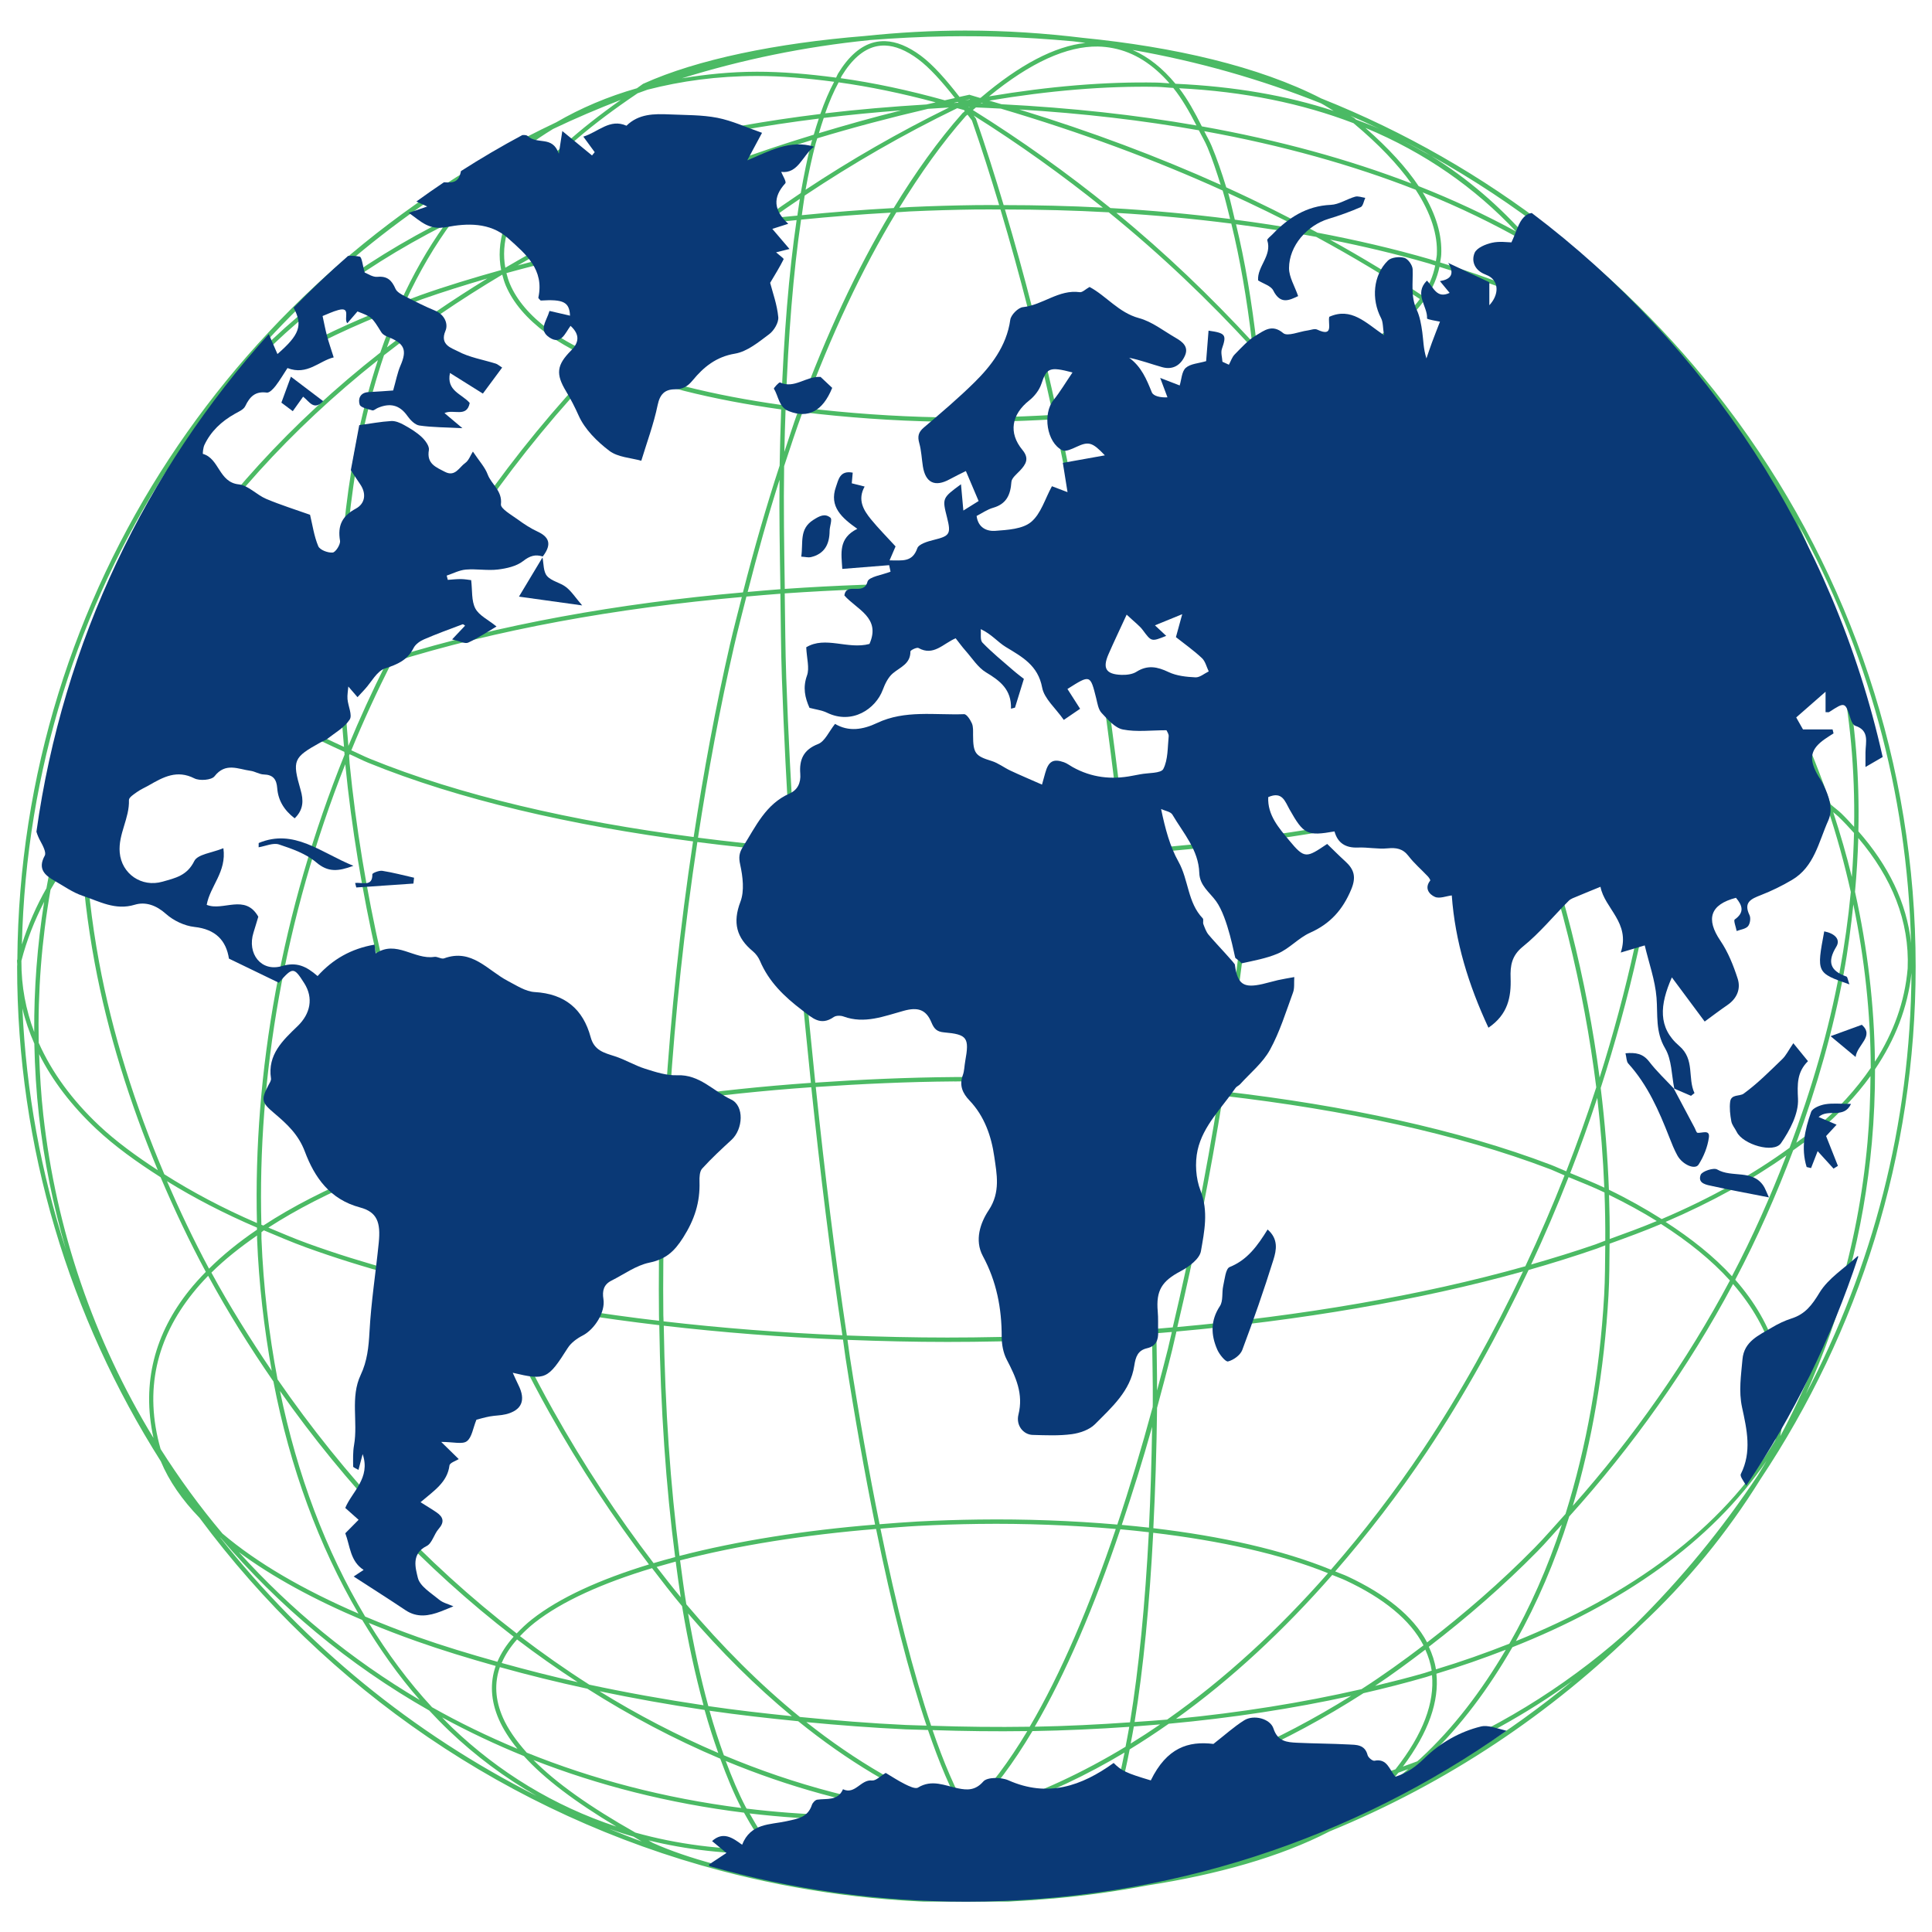 <svg xmlns="http://www.w3.org/2000/svg" xmlns:xlink="http://www.w3.org/1999/xlink" width="500" viewBox="0 0 375 375" height="500" preserveAspectRatio="xMidYMid meet"><defs><clipPath id="993fdbf453"><path d="M 3.098 5.863 L 372 5.863 L 372 369.098 L 3.098 369.098 Z M 3.098 5.863 " clip-rule="nonzero"></path></clipPath><clipPath id="32a178994b"><path d="M 137 333 L 293 333 L 293 369.777 L 137 369.777 Z M 137 333 " clip-rule="nonzero"></path></clipPath><clipPath id="9eff50fdc2"><path d="M 79 22.066 L 159 22.066 L 159 90 L 79 90 Z M 79 22.066 " clip-rule="nonzero"></path></clipPath><clipPath id="54c8934830"><path d="M 142 41 L 365.469 41 L 365.469 279 L 142 279 Z M 142 41 " clip-rule="nonzero"></path></clipPath></defs><g clip-path="url(#993fdbf453)"><path fill="#4bba64" d="M 187.578 5.93 C 180.895 5.93 174.293 6.309 167.793 6.992 C 150.738 8.371 135.316 11.527 124.898 16.238 L 124.855 16.258 L 124.836 16.258 C 124.379 16.559 124.07 16.832 123.625 17.129 C 117.957 18.75 112.734 20.965 107.961 23.742 C 46.492 52.852 3.922 114.613 3.367 186.207 L 3.305 186.398 L 3.305 186.504 C 3.301 186.727 3.344 186.941 3.348 187.164 C 3.348 187.312 3.324 187.461 3.324 187.609 C 3.324 222.867 13.566 255.77 31.211 283.633 C 32.801 287.457 35.348 291.117 38.734 294.621 C 63.215 327.664 98.727 352.238 139.902 363.105 C 155.117 367.117 171.086 369.289 187.578 369.289 C 193.18 369.289 198.719 369.008 204.195 368.523 C 204.383 368.508 204.57 368.516 204.75 368.48 C 210.852 367.926 216.859 367.082 222.773 365.953 C 236.164 363.859 248.496 360.441 258.078 355.473 C 280.754 346.195 301.156 332.59 318.203 315.688 L 318.352 315.539 C 327.418 307.109 335.227 297.531 341.711 287.102 C 360.738 258.516 371.828 224.344 371.828 187.613 C 371.828 148.219 359.066 111.773 337.438 82.004 L 336.672 80.961 C 316.504 53.605 288.805 32.016 256.57 19.152 C 256.547 19.145 256.527 19.141 256.504 19.133 C 244.344 12.867 227.797 9.098 210.258 7.355 C 202.82 6.453 195.262 5.934 187.578 5.934 Z M 183.859 7.055 C 187.164 7.012 190.5 7.027 193.828 7.121 C 198.664 7.254 203.469 7.582 208.238 8.012 C 209.055 8.102 209.867 8.23 210.684 8.332 C 204.715 8.977 197.914 12.539 190.344 18.98 C 190.293 18.988 190.242 18.992 190.191 19 C 189.547 18.816 188.93 18.609 188.281 18.426 L 188.176 18.383 L 188.066 18.406 L 186.238 18.809 C 183.602 15.395 181.07 12.551 178.738 10.816 C 176.293 9.004 173.977 8.062 171.828 7.992 C 171.113 7.969 170.406 8.039 169.727 8.203 C 167.004 8.863 164.664 10.996 162.648 14.305 C 162.516 14.52 162.414 14.844 162.285 15.07 C 156.938 14.359 151.762 13.914 146.898 13.922 C 141.758 13.93 136.973 14.441 132.359 15.195 C 144.012 11.574 156.137 9.066 168.664 7.801 L 168.812 7.777 C 173.738 7.398 178.746 7.125 183.859 7.055 Z M 171.809 8.84 C 173.746 8.906 175.875 9.75 178.227 11.5 C 180.398 13.113 182.824 15.801 185.348 19.023 C 184.688 19.164 184.047 19.32 183.391 19.469 C 176.305 17.496 169.562 16.066 163.18 15.176 C 163.25 15.055 163.297 14.867 163.371 14.75 C 165.32 11.555 167.516 9.621 169.938 9.031 C 170.543 8.887 171.164 8.82 171.809 8.84 Z M 213.105 9.031 C 214.121 9.051 215.102 9.164 216.059 9.352 C 220.164 10.148 223.805 12.508 227.004 16.176 C 226.152 16.145 225.363 16.043 224.496 16.027 C 214.516 15.84 203.652 16.746 191.98 18.703 C 200.039 12.102 207.102 8.938 213.105 9.031 Z M 219.82 9.691 C 232.508 11.91 244.738 15.395 256.379 20.043 C 257.27 20.504 258.027 21.039 258.867 21.531 C 249.727 18.52 239.445 16.77 228.156 16.258 C 225.668 13.254 222.898 11.023 219.824 9.691 Z M 137.91 12.668 C 137.195 12.863 136.477 13.059 135.762 13.262 C 136.469 13.059 137.18 12.859 137.91 12.668 Z M 146.922 14.75 C 151.66 14.746 156.699 15.191 161.906 15.875 C 160.945 17.68 160.047 19.762 159.227 22.125 C 138.246 24.699 119.887 29.141 103.902 35.113 C 108.062 29.914 114.676 24.223 123.754 18.109 C 124.398 17.871 125.043 17.637 125.688 17.406 C 132.191 15.73 139.207 14.754 146.922 14.75 Z M 162.777 15.984 C 168.734 16.809 175.016 18.102 181.609 19.871 L 179.824 20.277 C 173.051 20.688 166.465 21.246 160.164 21.996 C 160.973 19.703 161.84 17.699 162.777 15.984 Z M 224.477 16.855 C 225.602 16.875 226.625 17.02 227.73 17.066 C 229.371 19.094 230.832 21.629 232.234 24.355 C 220.539 22.316 207.938 20.926 194.402 20.234 C 193.609 20 192.82 19.762 192.023 19.531 C 203.688 17.57 214.531 16.672 224.477 16.855 Z M 228.879 17.129 C 241.551 17.77 252.805 20.109 262.715 23.91 C 267.668 28.047 271.332 31.938 273.934 35.602 C 261.824 30.945 248.293 27.211 233.273 24.527 C 231.91 21.797 230.484 19.219 228.875 17.129 Z M 188.176 19.277 C 188.219 19.289 188.262 19.309 188.305 19.32 L 187.305 19.488 C 187.602 19.426 187.879 19.34 188.176 19.277 Z M 120.504 19.383 C 112.289 25.195 106.199 30.648 102.438 35.684 C 97.789 37.469 93.289 39.344 89.051 41.383 C 94.184 34.82 100.281 29.328 107.348 25.035 C 111.637 22.977 116.039 21.117 120.504 19.383 Z M 185.922 19.789 C 185.957 19.832 185.996 19.871 186.031 19.914 C 185.762 19.926 185.512 19.965 185.242 19.98 L 185.199 19.957 Z M 190.492 19.957 L 190.832 20.062 L 190.387 20.043 Z M 187.965 20.785 L 188.199 20.809 C 188.172 20.832 188.141 20.848 188.113 20.871 Z M 189.43 20.852 C 191.062 20.91 192.652 21.004 194.254 21.082 C 209.766 25.676 224.109 30.996 237.316 36.98 C 237.844 38.715 238.289 40.641 238.762 42.508 C 231.133 41.535 223.375 40.824 215.531 40.383 C 207.211 33.645 198.324 27.285 188.836 21.359 Z M 184.203 20.871 C 174.344 25.715 165.074 31.059 156.359 36.832 C 156.941 33.605 157.602 30.598 158.316 27.863 C 158.414 27.488 158.531 27.211 158.633 26.844 C 165.539 24.758 172.699 22.859 180.121 21.125 C 181.48 21.047 182.824 20.938 184.203 20.871 Z M 185.797 21 C 186.246 21.129 186.664 21.223 187.113 21.359 L 187.262 21.574 C 187.137 21.691 187.027 21.773 186.902 21.891 L 186.879 21.891 L 186.859 21.914 C 182.086 27.289 177.645 33.539 173.469 40.383 C 167.473 40.707 161.527 41.18 155.637 41.766 C 155.828 40.5 155.98 39.164 156.188 37.961 C 165.422 31.801 175.27 26.098 185.797 21 Z M 197.848 21.254 C 210.277 22.008 221.875 23.375 232.703 25.293 C 233.258 26.418 233.867 27.395 234.383 28.629 C 235.312 30.848 236.129 33.336 236.934 35.875 C 224.852 30.438 211.836 25.539 197.848 21.254 Z M 174.914 21.426 C 169.434 22.785 164.141 24.285 158.953 25.844 C 159.25 24.809 159.57 23.84 159.887 22.891 C 164.762 22.301 169.754 21.809 174.914 21.426 Z M 187.793 22.254 C 188.086 22.672 188.348 22.938 188.645 23.379 L 188.664 23.422 C 190.504 28.688 192.246 34.199 193.938 39.809 C 192.496 39.812 191.062 39.789 189.621 39.809 C 185.254 39.867 180.879 39.988 176.531 40.191 C 175.867 40.223 175.215 40.285 174.555 40.32 C 178.602 33.738 182.875 27.691 187.477 22.508 C 187.582 22.406 187.688 22.355 187.793 22.254 Z M 188.984 22.422 C 197.867 28.004 206.211 33.996 214.062 40.297 C 207.676 39.965 201.246 39.812 194.809 39.809 C 193.09 34.086 191.324 28.473 189.453 23.102 L 189.43 23.059 L 189.41 22.996 C 189.258 22.773 189.133 22.641 188.984 22.422 Z M 262.121 22.465 C 264.012 23.297 265.895 24.125 267.754 25.016 C 266.285 24.359 264.734 23.801 263.203 23.211 L 262.863 22.91 L 262.844 22.891 C 262.621 22.738 262.348 22.617 262.121 22.465 Z M 158.93 23.02 C 158.598 24.035 158.266 25.035 157.953 26.141 C 135.285 33.035 115.367 41.789 98.082 51.965 C 97.656 49.594 97.781 47.09 98.633 44.398 C 99.438 41.871 100.926 39.184 103.012 36.367 C 119.094 30.234 137.652 25.656 158.934 23.02 Z M 265.031 24.824 C 276.617 29.637 286.324 36.465 294.258 44.93 C 288.391 41.734 282.094 38.785 275.363 36.133 C 272.984 32.555 269.551 28.793 265.031 24.824 Z M 233.746 25.461 C 248.949 28.215 262.598 32.055 274.785 36.832 C 277.773 41.402 279.078 45.594 278.891 49.395 C 278.867 49.836 278.758 50.258 278.699 50.691 C 278.301 50.574 277.93 50.422 277.527 50.309 C 270.523 48.277 263.219 46.586 255.723 45.164 C 250.062 42.105 244.16 39.16 238.016 36.367 C 237.137 33.512 236.203 30.781 235.168 28.309 C 234.73 27.266 234.211 26.438 233.746 25.461 Z M 157.637 27.164 C 157.59 27.34 157.535 27.473 157.488 27.652 C 156.715 30.621 156.047 33.938 155.426 37.469 C 152.938 39.137 150.488 40.836 148.094 42.57 C 131.254 44.574 115.137 47.609 100.484 51.52 C 117.094 41.965 136.133 33.742 157.637 27.164 Z M 272.215 27.27 C 274.062 28.219 275.891 29.195 277.699 30.203 C 294.133 39.363 308.996 50.926 321.781 64.441 C 314.516 57.746 306.105 51.66 296.574 46.246 C 291.133 40.09 284.922 34.637 277.699 30.199 C 275.961 29.133 274.059 28.223 272.215 27.27 Z M 101.633 27.926 C 96.441 31.809 91.777 36.328 87.773 41.574 C 87.605 41.797 87.457 42.047 87.285 42.273 C 69.289 51.184 54.988 62.336 44.078 75.113 C 59.727 55.758 79.297 39.637 101.633 27.93 Z M 101.547 36.918 C 99.828 39.414 98.562 41.836 97.828 44.145 C 96.906 47.055 96.762 49.816 97.277 52.414 C 91.852 53.93 86.574 55.527 81.633 57.281 C 80.648 57.629 79.746 58.004 78.785 58.363 C 81.371 52.773 84.391 47.609 87.859 42.934 C 92.199 40.789 96.762 38.789 101.547 36.918 Z M 276.148 37.344 C 283.309 40.215 289.906 43.438 296.062 46.93 C 296.957 47.945 297.914 48.906 298.762 49.969 C 301.664 53.598 304.246 57.5 306.605 61.594 C 298.281 57.414 289.207 53.859 279.527 50.945 C 279.602 50.445 279.715 49.949 279.742 49.438 C 279.93 45.695 278.781 41.664 276.148 37.344 Z M 238.398 37.492 C 243.473 39.816 248.434 42.211 253.172 44.719 C 248.734 43.922 244.234 43.23 239.676 42.637 C 239.246 40.922 238.875 39.098 238.398 37.492 Z M 155.254 38.598 C 155.078 39.637 154.93 40.762 154.766 41.848 C 153.129 42.016 151.48 42.152 149.855 42.336 C 151.629 41.07 153.43 39.828 155.254 38.598 Z M 189.621 40.66 C 191.145 40.641 192.668 40.66 194.191 40.66 C 197.961 53.273 201.359 66.625 204.395 80.531 C 197.094 80.965 189.656 81.141 182.27 81 C 173.328 80.828 164.516 80.184 156.082 79.172 C 161.281 65.109 167.262 52.297 173.98 41.211 C 174.848 41.164 175.703 41.082 176.574 41.039 C 180.91 40.84 185.266 40.715 189.621 40.656 Z M 195.062 40.66 C 201.801 40.664 208.531 40.84 215.211 41.211 C 225.41 49.488 234.672 58.344 243.164 67.609 C 243.426 69.938 243.691 72.262 243.906 74.688 C 232.469 77.652 219.199 79.637 205.266 80.508 C 202.238 66.617 198.828 53.273 195.062 40.66 Z M 172.895 41.273 C 166.242 52.348 160.336 65.113 155.191 79.062 C 154.293 78.953 153.402 78.824 152.512 78.703 C 153.012 65.121 153.973 52.93 155.488 42.633 C 161.238 42.059 167.043 41.602 172.895 41.273 Z M 216.68 41.316 C 224.215 41.766 231.668 42.457 238.996 43.398 C 240.676 50.234 242 57.879 242.992 66.227 C 234.941 57.523 226.242 49.148 216.68 41.316 Z M 154.621 42.719 C 153.113 53 152.137 65.121 151.645 78.598 C 138.57 76.762 126.809 73.867 117.598 69.969 C 126.836 60.469 137.125 51.578 148.395 43.398 C 150.461 43.156 152.535 42.934 154.621 42.719 Z M 239.91 43.527 C 245.172 44.223 250.379 45.012 255.469 45.973 C 262.559 49.809 269.258 53.832 275.598 58.043 C 273.016 61.559 269.039 64.703 263.863 67.438 C 259.695 69.641 254.719 71.551 249.262 73.219 C 247.535 71.211 245.777 69.219 243.973 67.246 C 242.98 58.578 241.641 50.629 239.91 43.527 Z M 146.605 43.633 C 135.711 51.648 125.766 60.352 116.789 69.605 C 112.863 67.891 109.289 66.051 106.48 63.953 C 102.902 61.281 100.328 58.316 98.957 55.07 C 98.672 54.395 98.477 53.703 98.297 53.008 C 113.078 48.918 129.453 45.75 146.605 43.633 Z M 86.246 43.742 C 82.973 48.344 80.117 53.383 77.66 58.809 C 63.25 64.262 51.234 70.66 42.91 77.895 C 43.441 77.238 43.934 76.566 44.48 75.918 C 55.055 63.457 68.891 52.547 86.246 43.738 Z M 258.129 46.504 C 264.695 47.816 271.105 49.328 277.277 51.117 C 277.723 51.242 278.133 51.41 278.574 51.539 C 278.164 53.598 277.332 55.539 276.086 57.387 C 270.402 53.605 264.41 49.984 258.129 46.504 Z M 298.383 48.289 C 311.742 56.188 322.766 65.465 331.539 75.832 C 333.191 77.785 334.758 79.781 336.258 81.805 C 337.609 83.633 338.875 85.492 340.102 87.375 C 331.914 77.238 320.914 68.918 307.945 62.23 C 305.414 57.711 302.602 53.414 299.422 49.434 C 299.098 49.031 298.711 48.688 298.379 48.289 Z M 279.402 51.797 C 289.418 54.816 298.805 58.488 307.332 62.867 C 312.617 72.371 316.496 83.008 319.086 94.453 C 307.434 81.309 293.387 68.973 276.789 57.852 C 278.074 55.945 278.961 53.938 279.402 51.793 Z M 97.488 53.305 C 97.676 54.016 97.879 54.723 98.168 55.41 C 99.617 58.836 102.309 61.898 105.969 64.633 C 108.773 66.727 112.297 68.578 116.148 70.285 C 99.188 87.91 85.754 107.488 75.426 127.887 C 74.609 128.145 73.75 128.367 72.941 128.629 C 70.805 129.328 68.824 130.133 66.758 130.883 C 66.023 108.184 68.422 86.898 74.535 68.949 C 81.586 63.438 89.242 58.215 97.488 53.305 Z M 94.598 54.047 C 87.676 58.289 81.168 62.742 75.109 67.418 C 76.082 64.684 77.145 62.039 78.297 59.469 C 79.512 59.012 80.66 58.531 81.91 58.086 C 85.953 56.656 90.227 55.328 94.598 54.047 Z M 276.301 58.512 C 293.32 69.906 307.648 82.582 319.445 96.09 C 322.168 108.824 323.223 122.551 322.93 136.766 C 321.57 136.195 320.316 135.578 318.914 135.023 C 308.297 130.836 296.359 127.293 283.652 124.27 C 274.637 106.77 263.406 89.809 249.836 73.918 C 255.199 72.258 260.125 70.371 264.27 68.18 C 269.523 65.406 273.617 62.172 276.297 58.512 Z M 77.172 59.895 C 75.957 62.66 74.828 65.484 73.812 68.438 C 56.379 82.113 42.539 97.5 32.07 113.836 C 30.043 107.746 29.922 101.145 32.09 93.965 C 32.234 93.555 32.5 93.16 32.664 92.75 C 34.594 89.418 36.703 86.148 39 82.977 C 46.934 74.211 60.289 66.367 77.172 59.895 Z M 308.672 63.508 C 324.457 71.836 337.176 82.641 345.293 96.215 C 347.512 106.246 345.438 115.117 340 122.953 C 334.445 113.629 327.891 104.539 320.277 95.793 C 317.77 84.121 313.941 73.242 308.672 63.508 Z M 244.145 68.629 C 245.602 70.234 247.008 71.863 248.418 73.496 C 247.234 73.848 245.969 74.148 244.738 74.473 C 244.562 72.48 244.355 70.559 244.145 68.629 Z M 73.348 69.902 C 67.461 87.797 65.152 108.812 65.91 131.199 C 61.035 132.992 56.352 134.906 51.902 136.98 C 46.316 133.27 41.66 129.219 38.152 124.824 C 35.637 121.676 33.73 118.332 32.434 114.836 C 42.695 98.684 56.254 83.477 73.348 69.906 Z M 116.961 70.648 C 126.348 74.68 138.328 77.617 151.625 79.469 C 151.5 83.023 151.387 86.648 151.328 90.371 C 148.734 98.301 146.363 106.527 144.207 114.984 C 120.039 117.109 96.922 121.234 76.559 127.543 C 86.84 107.406 100.164 88.059 116.961 70.648 Z M 248.988 74.199 C 262.441 89.91 273.574 106.688 282.547 123.996 C 270.98 121.285 258.781 119.023 246.098 117.324 C 246.34 102.371 245.906 88.25 244.801 75.348 C 246.211 74.973 247.641 74.605 248.988 74.199 Z M 243.973 75.559 C 245.062 88.359 245.48 102.379 245.25 117.215 C 234.32 115.773 223.094 114.75 211.73 114.09 C 209.848 102.977 207.77 92.008 205.461 81.34 C 219.324 80.469 232.531 78.516 243.973 75.559 Z M 152.477 79.574 L 154.879 79.895 C 153.949 82.434 153.121 85.102 152.242 87.715 C 152.301 84.93 152.383 82.262 152.477 79.574 Z M 155.77 80 C 164.301 81.027 173.207 81.676 182.254 81.848 C 189.715 81.992 197.223 81.82 204.59 81.383 C 206.898 92.027 208.977 102.953 210.859 114.047 C 206.852 113.824 202.844 113.578 198.809 113.453 C 193.254 113.281 187.691 113.199 182.125 113.219 C 172.133 113.254 162.168 113.625 152.328 114.305 C 152.199 106.156 152.078 98.055 152.199 90.477 C 153.363 86.938 154.523 83.406 155.773 80 Z M 32.477 91.16 C 32.312 91.504 32.133 91.852 31.984 92.199 C 22.324 108.859 17.195 127.367 15.898 146.633 C 12.84 155.145 10.539 163.754 9.012 172.414 C 7.035 175.875 5.453 179.52 4.25 183.316 C 5.055 149.484 15.277 117.949 32.473 91.16 Z M 151.309 93.113 C 151.227 99.906 151.359 107.137 151.477 114.367 C 149.348 114.52 147.238 114.719 145.121 114.898 C 147.027 107.453 149.062 100.152 151.309 93.113 Z M 30.586 96.559 C 29.125 103.062 29.473 109.148 31.477 114.77 C 25.547 124.164 20.727 133.863 16.961 143.742 C 18.426 127.148 22.848 111.195 30.586 96.559 Z M 320.625 97.43 C 327.898 105.906 334.164 114.711 339.5 123.719 C 338.684 124.844 337.797 125.934 336.844 127.016 C 333.531 130.762 329.246 134.195 324.41 137.406 L 323.773 137.133 C 324.082 123.301 323.16 109.906 320.625 97.43 Z M 346.535 98.598 C 356.102 117.586 360.25 138.719 359.883 160.488 C 359.078 159.609 358.277 158.73 357.395 157.875 C 356.773 157.273 355.992 156.719 355.336 156.133 C 351.637 145.168 346.695 134.324 340.477 123.762 C 345.715 116.348 347.953 107.934 346.535 98.598 Z M 348.938 101.551 C 362.34 125.887 370.188 153.605 370.934 183.039 C 370.102 175.219 366.531 167.977 360.711 161.359 C 361.176 140.438 357.527 120.047 348.938 101.551 Z M 182.113 114.09 C 187.672 114.07 193.234 114.133 198.777 114.305 C 202.867 114.43 206.938 114.668 211 114.898 C 213.785 131.418 215.98 148.266 217.844 165.059 C 207.316 165.738 196.613 166.031 185.918 165.953 C 175.297 165.871 164.695 165.398 154.293 164.57 C 153.562 153.414 152.992 142.363 152.613 131.605 C 152.414 125.945 152.41 120.648 152.316 115.176 C 162.152 114.5 172.125 114.129 182.113 114.09 Z M 211.852 114.941 C 223.172 115.602 234.336 116.648 245.219 118.086 C 245.145 122.469 245.043 126.895 244.855 131.391 C 244.441 141.582 243.738 152.055 242.797 162.613 C 234.926 163.621 226.883 164.43 218.695 164.973 C 216.836 148.215 214.629 131.43 211.852 114.941 Z M 151.469 115.238 C 151.562 120.707 151.566 125.992 151.766 131.648 C 152.141 142.375 152.695 153.387 153.422 164.508 C 147.344 164.012 141.379 163.344 135.484 162.594 C 137.422 149.945 139.727 137.414 142.52 125.273 C 143.258 122.07 144.082 118.941 144.879 115.793 C 147.074 115.605 149.258 115.398 151.469 115.242 Z M 31.871 115.727 C 33.195 119.098 35.039 122.324 37.461 125.355 C 40.949 129.723 45.523 133.734 50.98 137.406 C 36.867 144.102 25.012 152.223 16.508 161.957 C 16.328 156.832 16.402 151.754 16.738 146.715 C 20.551 136.145 25.586 125.766 31.875 115.727 Z M 143.988 115.875 C 143.215 118.938 142.41 121.965 141.691 125.078 C 138.895 137.246 136.574 149.801 134.637 162.465 C 111.062 159.406 89.242 154.379 71.789 147.27 C 70.523 146.754 69.414 146.168 68.195 145.633 C 70.547 139.895 73.176 134.219 76.016 128.586 C 96.414 122.188 119.66 118.027 143.988 115.875 Z M 246.07 118.191 C 258.961 119.926 271.355 122.223 283.074 124.996 C 287.52 133.656 291.387 142.434 294.766 151.266 C 279.715 156.32 262.312 160.074 243.648 162.508 C 244.582 151.992 245.293 141.566 245.707 131.414 C 245.891 126.945 245.992 122.551 246.07 118.195 Z M 339.949 124.484 C 345.816 134.5 350.559 144.758 354.148 155.133 C 346.602 148.648 336.84 142.863 325.328 137.809 C 330.012 134.648 334.195 131.281 337.465 127.586 C 338.355 126.578 339.176 125.535 339.949 124.484 Z M 284.18 125.27 C 296.57 128.25 308.223 131.727 318.59 135.812 C 320.098 136.406 321.449 137.066 322.906 137.684 C 322.898 137.945 322.914 138.207 322.906 138.469 C 316.715 142.387 309.523 145.91 301.438 148.992 C 299.574 149.699 297.543 150.324 295.594 150.988 C 292.289 142.344 288.504 133.754 284.18 125.27 Z M 74.871 128.926 C 72.246 134.168 69.82 139.453 67.621 144.781 C 67.246 140.406 66.926 136.059 66.77 131.773 C 68.91 130.996 70.977 130.164 73.191 129.438 C 73.734 129.258 74.32 129.102 74.867 128.926 Z M 65.922 132.094 C 66.078 136.336 66.398 140.648 66.773 144.973 C 61.691 142.664 56.934 140.219 52.785 137.535 C 56.977 135.598 61.352 133.781 65.922 132.094 Z M 51.809 137.961 C 56.234 140.859 61.367 143.469 66.836 145.93 C 66.852 146.117 66.859 146.297 66.879 146.484 C 54.617 176.852 49.145 208.266 49.875 237.387 C 43.246 234.527 37.281 231.34 31.895 227.926 C 26.172 214.441 21.801 200.598 19.227 186.715 C 17.77 178.859 16.883 170.996 16.547 163.211 C 25.09 153.176 37.238 144.816 51.809 137.961 Z M 324.508 138.387 C 336.711 143.699 346.977 149.805 354.668 156.664 C 356.504 162.137 358.008 167.629 359.238 173.137 C 358.75 178.289 358.023 183.461 357.07 188.629 C 354.949 200.109 351.598 211.551 347.355 222.785 C 340.332 227.902 332.078 232.562 322.531 236.621 C 319.359 234.617 315.973 232.707 312.289 230.926 C 312.043 224.434 311.512 217.852 310.695 211.18 C 316.328 193.734 320.379 175.953 322.406 158.555 C 323.176 151.922 323.566 145.391 323.766 138.918 C 324.027 138.746 324.25 138.555 324.508 138.387 Z M 322.891 139.531 C 322.684 145.773 322.297 152.082 321.555 158.469 C 319.602 175.219 315.797 192.34 310.48 209.16 C 308.008 190.316 303.16 170.953 295.898 151.773 C 297.855 151.109 299.898 150.488 301.766 149.777 C 309.672 146.766 316.766 143.352 322.891 139.531 Z M 67.867 146.398 C 69.094 146.938 70.207 147.535 71.48 148.055 C 89.027 155.203 110.898 160.25 134.52 163.316 C 132.004 179.918 130.23 196.699 129.164 213.176 C 113.16 215.457 98.09 218.672 84.719 222.867 C 76.16 198.328 70.285 172.75 67.863 148.227 C 67.812 147.695 67.809 147.18 67.758 146.652 L 67.863 146.398 Z M 67.016 148.332 C 69.445 172.914 75.32 198.539 83.891 223.125 C 79.309 224.582 74.875 226.113 70.734 227.801 C 63.383 230.793 56.793 234.164 51.117 237.875 L 50.734 237.727 C 49.969 209.113 55.18 178.242 67.016 148.332 Z M 15.688 149.691 C 15.484 154.066 15.484 158.48 15.668 162.91 C 13.633 165.324 11.844 167.832 10.227 170.438 C 11.551 163.48 13.367 156.555 15.688 149.691 Z M 295.082 152.051 C 302.551 171.785 307.438 191.711 309.832 211.051 C 308.059 216.535 306.109 221.961 304.008 227.352 C 302.98 226.938 302.047 226.48 300.988 226.078 C 283.082 219.258 261.098 214.559 237.527 211.84 C 240.086 195.809 242.129 179.488 243.582 163.379 C 262.375 160.938 279.902 157.152 295.082 152.051 Z M 355.824 157.641 C 356.129 157.922 356.508 158.184 356.801 158.469 C 357.887 159.52 358.898 160.598 359.863 161.68 C 359.793 164.52 359.656 167.367 359.438 170.223 C 358.422 166.02 357.191 161.824 355.824 157.641 Z M 360.691 162.656 C 367.199 170.328 370.66 178.777 370.277 187.969 C 369.73 194.449 367.512 200.473 363.922 206.078 C 363.801 195.172 362.508 184.125 360.055 173.094 C 360.383 169.605 360.586 166.121 360.691 162.656 Z M 135.355 163.441 C 141.312 164.203 147.344 164.855 153.484 165.355 C 154.473 180.297 155.855 195.316 157.395 210.18 C 148.059 210.836 138.91 211.801 130 213.051 C 131.066 196.652 132.852 179.961 135.355 163.445 Z M 242.711 163.484 C 241.258 179.527 239.223 195.773 236.672 211.73 C 232.09 211.211 227.457 210.777 222.773 210.414 C 221.844 195.816 220.43 180.852 218.777 165.82 C 226.906 165.281 234.891 164.48 242.711 163.484 Z M 15.695 164.207 C 16.066 171.723 16.969 179.297 18.375 186.863 C 20.891 200.426 25.133 213.945 30.637 227.141 C 26.441 224.398 22.527 221.559 19.246 218.469 C 14.023 213.551 10.078 208.188 7.512 202.402 C 7.32 192.547 8.07 182.598 9.809 172.688 C 11.504 169.734 13.473 166.922 15.695 164.207 Z M 154.359 165.441 C 164.738 166.262 175.324 166.723 185.918 166.801 C 196.641 166.883 207.371 166.59 217.926 165.91 C 219.574 180.887 220.969 195.805 221.902 210.352 C 209.828 209.438 197.508 208.961 185.176 209.055 C 176.141 209.125 167.141 209.531 158.246 210.141 C 156.707 195.312 155.344 180.344 154.355 165.445 Z M 8.574 175.027 C 7.234 183.465 6.59 191.922 6.641 200.32 C 5.008 195.984 4.133 191.426 4.156 186.609 C 4.156 186.582 4.156 186.555 4.156 186.523 C 4.156 186.52 4.156 186.512 4.156 186.504 C 4.156 186.496 4.152 186.488 4.156 186.484 C 5.18 182.48 6.699 178.676 8.574 175.027 Z M 359.734 175.535 C 361.934 186.16 363.078 196.805 363.113 207.289 C 360.262 211.457 356.664 215.398 352.316 219.086 C 351.203 220.027 349.863 220.895 348.66 221.805 C 352.676 210.945 355.836 199.887 357.887 188.797 C 358.703 184.371 359.258 179.953 359.734 175.535 Z M 371.02 188.82 C 370.824 218.289 363.414 246.078 350.512 270.605 C 357.418 255.395 361.797 238.891 363.328 221.766 C 363.746 217.062 363.953 212.32 363.941 207.547 C 367.848 201.777 370.309 195.531 371.02 188.82 Z M 4.348 195.727 C 4.895 198.074 5.695 200.355 6.664 202.57 C 6.762 207.246 7.043 211.898 7.559 216.516 C 8.543 225.367 10.332 234.078 12.805 242.57 C 7.988 227.699 5.078 211.988 4.348 195.727 Z M 7.598 204.613 C 10.207 209.805 13.922 214.633 18.652 219.086 C 22.23 222.453 26.539 225.551 31.172 228.5 C 33.816 234.719 36.707 240.852 39.949 246.867 C 38.797 248.043 37.703 249.246 36.719 250.48 C 30.098 258.766 27.434 268.367 29.789 279.109 C 18.188 260.105 10.887 238.684 8.406 216.43 C 7.973 212.516 7.734 208.57 7.598 204.613 Z M 363.059 208.863 C 363.031 213.164 362.863 217.441 362.484 221.68 C 360.672 241.961 354.863 261.375 345.547 278.77 C 347.773 267.223 344.41 257.047 336.812 248.395 C 341.125 240.227 344.828 231.809 348.055 223.273 C 349.66 222.094 351.379 220.961 352.836 219.723 C 356.848 216.32 360.281 212.699 363.059 208.863 Z M 185.164 209.906 C 197.527 209.812 209.875 210.277 221.977 211.199 C 223.004 227.5 223.449 243.043 223.59 257.98 C 210.508 259.023 197.203 259.617 183.887 259.617 C 177.363 259.617 170.855 259.465 164.375 259.215 C 162.07 243.879 160.078 227.605 158.34 210.988 C 167.203 210.383 176.164 209.973 185.164 209.902 Z M 157.469 211.031 C 159.199 227.617 161.203 243.852 163.504 259.172 C 151.727 258.695 140.109 257.781 128.797 256.473 C 128.793 256.055 128.758 255.66 128.754 255.238 C 128.605 241.961 129.047 228.055 129.945 213.922 C 138.895 212.66 148.086 211.688 157.469 211.031 Z M 222.824 211.285 C 227.453 211.648 232.031 212.07 236.555 212.582 C 234.059 228.094 231.035 243.25 227.629 257.641 L 224.441 257.918 C 224.297 243.023 223.848 227.523 222.824 211.285 Z M 237.383 212.688 C 260.918 215.402 282.855 220.078 300.68 226.867 C 301.73 227.266 302.652 227.727 303.676 228.141 C 301.328 234.113 298.793 239.988 296.066 245.781 C 275.762 251.504 252.637 255.402 228.52 257.578 C 231.91 243.23 234.898 228.137 237.383 212.688 Z M 310.031 213.094 C 310.707 218.977 311.164 224.781 311.391 230.52 C 309.297 229.527 307.02 228.617 304.781 227.695 C 306.664 222.863 308.41 218 310.031 213.094 Z M 129.074 214.051 C 128.18 228.137 127.758 241.992 127.906 255.238 C 127.91 255.621 127.922 255.984 127.926 256.367 C 116.918 255.07 106.266 253.375 96.086 251.285 C 91.996 242.312 88.281 233.098 84.973 223.676 C 98.227 219.52 113.188 216.324 129.074 214.051 Z M 84.145 223.91 C 87.395 233.16 91.043 242.227 95.047 251.051 C 82.395 248.414 70.445 245.238 59.742 241.359 C 57.074 240.395 54.609 239.32 52.09 238.277 C 57.598 234.727 63.926 231.48 71.027 228.586 C 75.156 226.906 79.566 225.367 84.141 223.91 Z M 346.734 224.273 C 343.664 232.23 340.195 240.082 336.172 247.715 C 332.691 243.898 328.297 240.41 323.293 237.172 C 332.18 233.355 340.004 229.031 346.734 224.273 Z M 304.461 228.48 C 306.828 229.457 309.234 230.402 311.434 231.457 C 311.547 234.598 311.602 237.719 311.582 240.809 L 309.691 241.531 C 305.676 242.918 301.48 244.211 297.191 245.441 C 299.797 239.871 302.207 234.215 304.461 228.48 Z M 32.41 229.266 C 37.684 232.523 43.48 235.539 49.879 238.277 C 49.883 238.41 49.875 238.551 49.879 238.684 C 46.379 241.062 43.27 243.578 40.57 246.25 C 37.582 240.688 34.887 235.004 32.41 229.266 Z M 312.312 231.922 C 315.605 233.531 318.711 235.219 321.578 237.004 C 318.656 238.227 315.559 239.363 312.441 240.488 C 312.457 237.656 312.41 234.801 312.312 231.922 Z M 322.41 237.578 C 327.664 240.938 332.215 244.582 335.777 248.543 C 327.422 264.25 317.059 279.004 305.277 292.285 C 309.023 279.73 311.383 265.98 312.207 251.434 C 312.395 248.145 312.387 244.766 312.418 241.402 C 315.836 240.176 319.223 238.926 322.41 237.578 Z M 51.215 238.809 C 53.926 239.945 56.602 241.102 59.484 242.148 C 70.398 246.102 82.578 249.34 95.488 252.008 C 98.969 259.621 102.645 267.086 106.645 274.219 C 112.551 284.746 119.047 294.578 125.965 303.656 C 116.531 306.539 108.641 310.078 103.266 314.305 C 102.148 315.18 101.188 316.109 100.289 317.047 C 82.492 303.359 66.793 286.457 53.871 267.734 C 52.195 258.961 51.125 249.82 50.746 240.402 C 50.73 240 50.762 239.578 50.746 239.172 C 50.914 239.059 51.043 238.922 51.215 238.809 Z M 49.898 239.809 C 49.906 240.02 49.891 240.238 49.898 240.445 C 50.25 249.262 51.258 257.812 52.746 266.078 C 48.547 259.879 44.582 253.555 41.035 247.016 C 43.582 244.477 46.602 242.094 49.898 239.809 Z M 311.578 241.723 C 311.543 244.965 311.547 248.223 311.367 251.391 C 310.504 266.602 307.922 280.887 303.863 293.855 C 301.859 296.07 299.914 298.344 297.828 300.465 C 291.285 307.117 284.273 313.188 277 318.789 C 274.281 313.625 268.828 309.379 261.547 305.973 C 260.809 305.625 259.941 305.344 259.164 305.016 C 265.465 297.762 271.438 290.02 276.957 281.762 C 284.34 270.715 290.887 258.816 296.699 246.504 C 301.273 245.207 305.715 243.812 309.984 242.336 C 310.539 242.145 311.031 241.914 311.578 241.719 Z M 295.617 246.781 C 289.891 258.828 283.465 270.477 276.234 281.297 C 270.68 289.605 264.676 297.395 258.336 304.676 C 248.949 300.836 237.039 298.168 223.863 296.621 C 224.234 289.191 224.496 281.453 224.586 273.262 C 225.586 269.562 226.578 265.855 227.52 262.02 C 227.805 260.852 228.066 259.629 228.348 258.449 C 252.332 256.301 275.336 252.438 295.617 246.781 Z M 40.398 247.629 C 44.223 254.664 48.492 261.504 53.066 268.141 C 56.277 284.824 61.883 300.051 69.578 313.199 C 58.855 308.57 49.859 303.348 43.184 297.664 C 38.785 292.453 34.797 286.965 31.172 281.254 C 27.898 269.777 30.43 259.738 37.402 251.012 C 38.32 249.859 39.328 248.734 40.398 247.633 Z M 336.383 249.223 C 343.918 257.926 347.129 267.996 344.562 279.617 C 334.23 296.91 316.336 309.617 294.234 318.535 C 298.355 311.168 301.836 303.094 304.586 294.348 C 316.906 280.711 327.707 265.484 336.383 249.227 Z M 96.551 252.242 C 106.605 254.289 117.117 255.941 127.965 257.215 C 128.211 273.375 129.266 288.539 131.047 302.23 C 129.625 302.609 128.219 302.996 126.859 303.402 C 119.883 294.285 113.34 284.398 107.391 273.793 C 103.512 266.879 99.945 259.617 96.551 252.242 Z M 128.836 257.32 C 140.176 258.633 151.824 259.547 163.629 260.02 C 163.801 261.164 163.941 262.418 164.117 263.551 C 165.898 275.039 167.82 285.848 169.855 295.922 C 156.23 297.031 143.195 299.07 131.895 302 C 130.129 288.414 129.082 273.352 128.836 257.32 Z M 227.453 258.535 C 227.191 259.621 226.949 260.75 226.688 261.828 C 226.012 264.582 225.289 267.215 224.582 269.902 C 224.605 266.32 224.488 262.488 224.457 258.789 Z M 223.605 258.852 C 223.645 263.406 223.797 268.168 223.754 272.539 C 223.754 272.742 223.734 272.914 223.734 273.113 C 221.574 281.098 219.285 288.707 216.867 295.918 C 208.148 295.168 199.074 294.82 189.918 294.941 C 185.988 294.992 182.055 295.117 178.145 295.324 C 175.652 295.457 173.191 295.66 170.727 295.855 C 168.684 285.773 166.75 274.934 164.965 263.422 C 164.797 262.344 164.664 261.152 164.496 260.066 C 170.945 260.312 177.41 260.469 183.902 260.469 C 197.219 260.469 210.523 259.891 223.605 258.852 Z M 54.34 269.988 C 67.062 288.074 82.398 304.375 99.695 317.684 C 98.32 319.23 97.262 320.848 96.547 322.551 C 91.215 321.055 86.023 319.492 81.16 317.77 C 77.578 316.496 74.16 315.16 70.875 313.773 C 63.246 301.027 57.668 286.223 54.34 269.988 Z M 223.629 276.938 C 223.516 283.707 223.324 290.289 223.012 296.516 C 221.27 296.316 219.52 296.145 217.738 295.984 C 219.777 289.883 221.773 283.594 223.629 276.938 Z M 342.906 283.527 C 342.34 284.492 341.75 285.445 341.164 286.398 C 334.246 296.812 326.309 306.508 317.422 315.281 L 317.293 315.406 C 305.891 325.906 292.504 334.562 277.402 340.871 C 283.598 334.93 288.934 327.746 293.555 319.723 C 314.703 311.355 332.043 299.484 342.906 283.527 Z M 189.941 295.793 C 198.988 295.676 207.957 296.031 216.574 296.77 C 211.496 311.781 205.895 324.918 199.867 335.156 C 193.492 335.254 187.109 335.18 180.738 334.965 C 177.277 324.719 173.961 311.691 170.898 296.707 C 173.324 296.516 175.738 296.305 178.188 296.176 C 182.09 295.969 186.023 295.844 189.941 295.793 Z M 303.16 295.918 C 300.41 304.281 296.988 312.008 292.961 319.043 C 288.371 320.852 283.641 322.531 278.719 324.016 C 278.48 322.488 277.984 321.035 277.34 319.637 C 284.719 313.973 291.816 307.82 298.445 301.082 C 300.074 299.426 301.582 297.633 303.16 295.918 Z M 170.047 296.77 C 173.086 311.672 176.379 324.66 179.844 334.941 C 178.508 334.895 177.164 334.875 175.828 334.816 C 168.902 334.496 162.047 333.934 155.254 333.262 C 147.523 326.988 140.168 319.613 133.215 311.395 C 132.762 308.66 132.387 305.75 132.004 302.871 C 143.297 299.938 156.379 297.883 170.047 296.77 Z M 217.465 296.832 C 219.328 297 221.168 297.199 222.992 297.406 C 222.266 311.395 221.043 323.891 219.336 334.301 C 213.203 334.73 207.043 335.039 200.844 335.152 C 206.859 324.855 212.43 311.766 217.465 296.832 Z M 223.84 297.512 C 236.82 299.047 248.535 301.625 257.762 305.355 C 248.148 316.305 237.699 325.941 226.539 333.77 C 224.449 333.961 222.336 334.086 220.227 334.238 C 221.926 323.836 223.125 311.402 223.84 297.512 Z M 42.715 298.406 L 42.84 298.512 C 54.004 311.656 67.559 323.062 83.309 332.008 C 84.559 333.352 85.836 334.66 87.156 335.918 C 92.312 340.844 97.996 345.074 104.16 348.586 C 80.109 336.453 59.16 319.258 42.715 298.406 Z M 46.371 301.273 C 52.859 306.074 60.938 310.473 70.301 314.43 C 73.66 320.012 77.332 325.262 81.48 329.969 C 68.086 322.059 56.336 312.34 46.371 301.277 Z M 131.152 303.102 C 131.465 305.438 131.777 307.793 132.133 310.031 C 130.543 308.121 128.996 306.141 127.457 304.145 Z M 126.562 304.379 C 128.484 306.879 130.391 309.387 132.387 311.754 C 133.539 318.715 134.957 325.105 136.551 330.988 C 128.953 329.859 121.531 328.527 114.383 326.992 C 109.781 324.066 105.301 320.91 100.93 317.578 C 101.781 316.688 102.707 315.805 103.777 314.961 C 109.086 310.789 117.031 307.254 126.562 304.379 Z M 258.59 305.695 C 259.445 306.055 260.379 306.383 261.184 306.758 C 268.449 310.156 273.723 314.355 276.297 319.363 C 272.371 322.355 268.379 325.223 264.266 327.863 C 252.766 330.504 240.668 332.422 228.262 333.625 C 239.102 325.859 249.234 316.379 258.594 305.695 Z M 133.555 313.176 C 139.934 320.602 146.668 327.293 153.703 333.113 C 148.23 332.551 142.805 331.934 137.484 331.156 C 135.98 325.656 134.672 319.66 133.555 313.176 Z M 71.578 315.004 C 74.562 316.238 77.668 317.434 80.887 318.574 C 85.73 320.293 90.902 321.863 96.211 323.359 C 95.09 326.594 95.223 330.094 96.848 333.773 C 97.664 335.621 98.863 337.504 100.438 339.445 C 94.684 337.039 89.137 334.359 83.859 331.371 C 79.301 326.469 75.23 320.941 71.578 315.004 Z M 100.355 318.215 C 104.188 321.137 108.121 323.891 112.129 326.504 C 107.047 325.371 102.152 324.109 97.379 322.785 C 98.051 321.203 99.055 319.68 100.355 318.215 Z M 276.656 320.191 C 277.242 321.504 277.68 322.852 277.891 324.273 C 277.426 324.41 276.996 324.582 276.531 324.719 C 273.391 325.629 270.152 326.441 266.902 327.227 C 270.23 325.02 273.453 322.625 276.656 320.191 Z M 292.277 320.211 C 287.535 328.266 282.074 335.457 275.723 341.316 L 275.086 341.871 C 274.172 342.23 273.227 342.547 272.301 342.891 C 277.34 336.176 279.352 330.18 278.805 324.867 C 283.445 323.469 287.922 321.895 292.277 320.211 Z M 97.02 323.59 C 102.488 325.113 108.129 326.512 114 327.777 C 122.273 333.031 130.891 337.594 139.801 341.359 C 141.074 344.832 142.41 348.082 143.883 350.926 C 128.922 349.02 115.02 345.348 102.246 340.191 C 100.152 337.848 98.586 335.586 97.633 333.434 C 96.074 329.902 95.953 326.637 97.02 323.59 Z M 277.953 325.145 C 278.434 330.41 276.336 336.477 270.855 343.422 C 254.43 349.34 236.105 352.508 216.105 352.305 C 216.41 351.336 216.73 350.441 217.02 349.395 C 233.762 345.359 249.777 338.188 264.648 328.648 C 268.762 327.703 272.816 326.668 276.762 325.527 C 277.168 325.406 277.551 325.262 277.953 325.145 Z M 305.18 326.289 C 292.832 336.469 279.098 345.07 264.309 351.797 L 264.328 351.754 C 265.086 351.031 265.738 350.336 266.434 349.629 C 269.66 347.516 272.727 345.133 275.637 342.508 C 286.363 338.223 296.227 332.742 305.176 326.289 Z M 116.359 328.266 C 122.977 329.645 129.777 330.871 136.762 331.902 C 137.582 334.863 138.484 337.613 139.418 340.254 C 131.492 336.859 123.781 332.859 116.359 328.266 Z M 262.266 329.16 C 248.141 337.969 233.023 344.602 217.25 348.457 C 217.973 345.738 218.652 342.746 219.27 339.555 C 221.832 337.992 224.363 336.324 226.855 334.578 C 239.039 333.453 250.914 331.66 262.266 329.16 Z M 137.719 332.051 C 143.363 332.867 149.125 333.516 154.934 334.09 C 164.328 341.688 174.262 347.695 184.625 351.754 L 183.648 351.84 C 168.758 350.348 154.293 346.492 140.504 340.699 C 139.523 337.984 138.582 335.125 137.719 332.051 Z M 85.816 333.348 C 90.891 336.105 96.188 338.617 101.691 340.852 C 105.562 345.164 111.621 349.75 119.633 354.539 C 107.48 350.52 96.801 343.961 87.73 335.301 C 87.07 334.676 86.457 333.996 85.816 333.348 Z M 156.508 334.262 C 162.879 334.867 169.301 335.363 175.785 335.664 L 180.121 335.793 C 182.316 342.195 184.566 347.539 186.879 351.52 C 186.758 351.531 186.637 351.551 186.52 351.562 C 176.062 347.688 166.016 341.801 156.508 334.262 Z M 225.18 334.707 C 223.293 336 221.387 337.238 219.461 338.426 C 219.668 337.336 219.887 336.254 220.078 335.109 Z M 219.188 335.176 C 218.961 336.504 218.703 337.785 218.465 339.043 C 210.203 344.051 201.598 348.066 192.703 350.945 C 191.418 351.098 190.152 351.199 188.879 351.328 L 188.965 351.242 C 188.973 351.23 188.973 351.211 188.984 351.199 C 192.938 347.289 196.746 342.141 200.398 336.004 C 206.699 335.895 212.957 335.609 219.188 335.176 Z M 181.012 335.812 C 187.133 336.016 193.27 336.094 199.398 336.004 C 195.848 341.926 192.172 346.867 188.367 350.625 L 188.348 350.648 L 188.324 350.648 C 188.113 350.898 187.918 351.043 187.707 351.285 C 185.441 347.422 183.191 342.152 181.012 335.812 Z M 218.273 340.168 C 217.668 343.223 217.016 346.074 216.316 348.672 C 211.043 349.922 205.691 350.852 200.293 351.457 C 198.648 351.297 197.004 351.148 195.34 350.945 C 203.23 348.195 210.891 344.586 218.273 340.168 Z M 103.543 341.613 C 116.117 346.535 129.773 350.023 144.414 351.84 C 145.883 354.547 147.441 356.961 149.113 359 C 139.918 359.078 131.316 357.945 123.332 355.707 C 114.539 350.746 107.863 346.008 103.543 341.613 Z M 140.863 341.805 C 152.988 346.828 165.617 350.352 178.613 352.113 C 166.875 352.727 155.629 352.352 144.926 351.051 C 144.871 350.949 144.809 350.879 144.754 350.773 C 143.359 348.109 142.082 345.062 140.863 341.805 Z M 273.34 343.379 C 272.012 344.508 270.648 345.582 269.258 346.609 C 270.008 345.762 270.77 344.906 271.426 344.082 Z M 269.77 344.695 C 268.621 346.07 267.332 347.484 265.922 348.926 C 251.461 358.395 233.859 362.457 213.426 359.297 C 213.844 358.406 214.285 357.629 214.68 356.621 C 215.086 355.574 215.445 354.305 215.828 353.133 C 235.469 353.359 253.531 350.367 269.77 344.695 Z M 216.102 349.605 C 215.828 350.586 215.5 351.375 215.211 352.285 C 211.656 352.23 208.066 352.086 204.414 351.816 C 208.348 351.254 212.238 350.512 216.102 349.605 Z M 193.996 351.668 L 194.105 351.668 L 196.273 351.902 C 194.805 352.02 193.328 352.047 191.852 352.113 C 192.18 352.012 192.5 351.879 192.828 351.773 C 193.223 351.727 193.605 351.715 193.996 351.668 Z M 145.496 351.988 C 157.555 353.406 170.27 353.695 183.605 352.688 C 184.375 352.766 185.148 352.836 185.922 352.902 C 185.238 353.074 184.57 353.293 183.883 353.453 L 183.859 353.453 C 171.879 357.039 160.656 358.785 150.172 358.98 C 148.516 357.031 146.973 354.641 145.496 351.988 Z M 188.473 352.219 C 188.43 352.234 188.387 352.25 188.344 352.262 L 188.281 352.242 Z M 200.332 352.305 C 205.289 352.777 210.16 353.055 214.934 353.133 C 214.586 354.188 214.262 355.355 213.891 356.301 C 213.473 357.383 213 358.215 212.555 359.148 C 205.492 357.992 198.098 355.977 190.387 353.027 C 193.719 352.914 197.039 352.672 200.332 352.305 Z M 187.855 353.242 C 190.52 357.992 193.055 361.695 195.465 364.188 C 196.805 365.574 198.121 366.621 199.398 367.355 C 198.016 367.414 196.637 367.527 195.254 367.566 C 185.914 367.824 176.602 367.516 167.75 366.738 C 173.586 365.449 179.973 361.156 186.918 353.496 Z M 188.941 353.391 C 197.039 356.57 204.781 358.707 212.191 359.938 C 211.125 362.039 210.02 363.875 208.832 365.121 C 208.055 365.941 207.27 366.535 206.453 366.973 C 204.715 367.102 202.973 367.176 201.227 367.27 C 199.621 366.676 197.91 365.504 196.082 363.613 C 193.852 361.305 191.453 357.793 188.941 353.391 Z M 259.715 353.516 C 259.09 353.871 258.539 354.262 257.887 354.602 L 254.613 355.875 C 256.352 355.164 258.051 354.363 259.715 353.516 Z M 185.113 353.984 C 177.07 362.473 169.871 366.449 163.625 366.312 C 162.559 366.199 161.512 366.078 160.461 365.949 C 156.992 365.113 153.781 363.004 150.852 359.789 C 161.219 359.535 172.289 357.801 184.074 354.281 L 184.113 354.262 Z M 118.207 354.961 C 119.777 355.508 121.348 356.035 122.965 356.492 C 123.523 356.809 123.984 357.109 124.559 357.43 C 122.414 356.652 120.316 355.812 118.207 354.961 Z M 252.742 356.598 C 242.66 360.379 232.152 363.281 221.309 365.27 C 217.031 365.91 212.672 366.43 208.238 366.801 C 208.648 366.473 209.055 366.129 209.449 365.719 C 210.758 364.34 211.938 362.348 213.062 360.086 C 227.742 362.383 241.023 361.02 252.742 356.598 Z M 125.875 357.215 C 133.34 359.043 141.309 359.949 149.766 359.828 C 151.984 362.371 154.391 364.281 156.949 365.527 C 151.082 364.699 145.559 363.637 140.543 362.359 C 139.879 362.184 139.227 361.988 138.566 361.805 C 134.16 360.598 130.117 359.246 126.707 357.703 C 126.695 357.699 126.695 357.688 126.684 357.684 C 126.383 357.52 126.176 357.375 125.875 357.215 Z M 125.875 357.215 " fill-opacity="1" fill-rule="evenodd"></path></g><path fill="#0a3976" d="M 141.996 221.234 C 144.234 219.172 144.512 214.625 141.891 213.402 C 138.461 211.801 135.801 208.523 131.449 208.707 C 129.391 208.789 127.246 208.082 125.227 207.445 C 123.203 206.809 121.34 205.664 119.316 205.012 C 117.242 204.348 115.344 203.906 114.645 201.312 C 113.172 195.863 109.633 192.891 103.785 192.559 C 102.016 192.457 100.258 191.281 98.59 190.414 C 94.66 188.371 91.582 184.039 86.191 186.02 C 85.672 186.207 84.91 185.633 84.309 185.727 C 80.406 186.336 76.91 182.367 72.918 185.074 C 72.812 184.234 72.75 183.715 72.703 183.352 C 68.137 184.137 64.562 186.207 61.645 189.453 C 59.395 187.508 57.559 186.672 54.711 187.516 C 50.691 188.707 47.906 185.086 49.207 181 C 49.559 179.898 49.875 178.785 50.137 177.93 C 47.559 173.402 43.312 176.93 40.121 175.629 C 40.789 171.938 44.004 169.266 43.359 164.637 C 41.164 165.535 38.363 165.805 37.711 167.129 C 36.305 169.98 34.031 170.422 31.543 171.133 C 27.496 172.293 23.594 169.625 23.238 165.469 C 22.926 161.902 25.156 158.828 25.027 155.293 C 25.008 154.781 25.988 154.16 26.602 153.723 C 27.34 153.199 28.188 152.84 28.973 152.387 C 31.711 150.82 34.352 149.367 37.719 151.078 C 38.746 151.602 41.059 151.422 41.637 150.676 C 43.781 147.926 46.23 149.293 48.625 149.613 C 49.5 149.73 50.336 150.301 51.199 150.324 C 53.031 150.371 53.68 151.285 53.809 152.984 C 53.996 155.418 55.195 157.301 57.195 158.836 C 58.953 157.133 58.922 155.312 58.348 153.324 C 56.688 147.559 56.926 147.035 62.18 144.117 C 62.629 143.867 63.148 143.715 63.543 143.402 C 65.051 142.215 66.875 141.207 67.871 139.672 C 68.438 138.809 67.562 137.051 67.449 135.684 C 67.387 134.898 67.547 134.098 67.609 133.254 C 68.359 134.121 68.875 134.723 69.395 135.32 C 69.867 134.809 70.34 134.297 70.812 133.785 C 72.102 132.383 73.152 130.254 74.727 129.746 C 77.152 128.961 79.09 128.137 80.277 125.773 C 80.641 125.055 81.508 124.438 82.289 124.102 C 84.754 123.035 87.281 122.117 89.797 121.172 C 89.918 121.129 90.137 121.355 90.273 121.438 C 89.562 122.191 88.848 122.953 87.75 124.113 C 89.223 124.438 90.254 125.02 90.879 124.73 C 92.883 123.805 94.742 122.559 96.375 121.602 C 94.758 120.285 92.98 119.469 92.258 118.094 C 91.484 116.617 91.699 114.625 91.453 112.605 C 90.984 112.551 90.242 112.41 89.496 112.398 C 88.637 112.387 87.777 112.492 86.918 112.551 C 86.848 112.273 86.777 112 86.703 111.723 C 87.941 111.312 89.16 110.66 90.422 110.555 C 92.484 110.383 94.605 110.789 96.652 110.543 C 98.344 110.336 100.25 109.91 101.535 108.906 C 102.84 107.887 103.902 107.555 105.348 108.016 C 106.82 106.078 107.051 104.434 104.375 103.199 C 103.008 102.566 101.719 101.727 100.504 100.836 C 99.277 99.938 97.129 98.734 97.23 97.879 C 97.535 95.238 95.379 94.035 94.652 92.078 C 94.141 90.695 93.039 89.527 91.789 87.648 C 91.305 88.406 90.977 89.398 90.293 89.871 C 89.133 90.68 88.355 92.625 86.367 91.586 C 84.648 90.688 82.773 90.035 83.246 87.352 C 83.375 86.598 82.539 85.473 81.852 84.832 C 80.844 83.887 79.617 83.145 78.398 82.473 C 77.652 82.059 76.73 81.668 75.914 81.723 C 73.887 81.844 71.875 82.227 69.73 82.52 C 69.246 85.117 68.734 87.848 68.098 91.25 C 68.363 91.656 69.102 92.828 69.895 93.969 C 71.188 95.836 70.844 97.762 69.082 98.715 C 66.383 100.172 65.508 102.023 65.996 104.961 C 66.117 105.672 65.141 107.199 64.57 107.25 C 63.648 107.336 62.082 106.742 61.777 106.02 C 60.957 104.07 60.66 101.898 60.18 99.918 C 57.406 98.93 54.48 98.02 51.672 96.836 C 49.812 96.055 48.191 94.207 46.34 94.016 C 42.461 93.617 42.582 89 39.391 88.102 C 39.32 88.082 39.422 86.902 39.672 86.371 C 40.934 83.699 42.996 81.789 45.543 80.344 C 46.289 79.922 47.273 79.52 47.598 78.84 C 48.48 76.996 49.547 75.895 51.793 76.203 C 52.301 76.273 53.055 75.469 53.488 74.906 C 54.332 73.812 55.031 72.605 55.797 71.441 C 59.633 72.941 62.008 70.004 64.77 69.371 C 64.223 67.633 63.801 66.434 63.477 65.211 C 63.145 63.969 62.91 62.699 62.613 61.34 C 63.543 60.98 64.586 60.461 65.691 60.168 C 68.203 59.496 66.648 61.887 67.414 62.742 C 68.141 61.898 68.785 61.148 69.387 60.453 C 72.207 61.535 72.188 61.547 74.031 64.516 C 74.258 64.887 74.746 65.172 75.176 65.34 C 78.527 66.633 79.059 67.91 77.734 70.957 C 77.137 72.34 76.863 73.863 76.309 75.793 C 75.133 75.871 73.332 76.02 71.527 76.109 C 69.883 76.188 69.469 77.445 69.809 78.531 C 69.992 79.117 71.383 79.383 72.27 79.652 C 72.547 79.734 72.957 79.336 73.312 79.184 C 75.633 78.184 77.531 78.535 79.066 80.719 C 79.629 81.52 80.539 82.465 81.398 82.59 C 83.906 82.957 86.469 82.938 89.754 83.109 C 88.254 81.844 87.301 81.043 86.277 80.18 C 88.027 79.355 90.613 81.133 91.172 78.215 C 89.641 76.43 86.605 75.891 87.34 72.395 C 89.645 73.836 91.668 75.105 93.727 76.395 C 95.066 74.586 96.238 73.004 97.469 71.344 C 96.859 70.961 96.57 70.684 96.227 70.578 C 93.742 69.801 91.074 69.375 88.832 68.164 C 87.746 67.578 85.277 66.969 86.465 64.207 C 87.035 62.883 86.316 61.074 84.457 60.301 C 82.465 59.473 80.527 58.496 78.605 57.508 C 77.914 57.148 77.047 56.695 76.77 56.066 C 76.062 54.457 75.227 53.551 73.266 53.734 C 72.336 53.824 71.332 53.102 70.789 52.902 C 70.391 51.559 70.25 49.895 69.809 49.809 C 69.137 49.68 68.316 49.609 67.566 49.676 C 63.906 52.883 60.379 56.23 56.984 59.715 C 58.836 63.156 58.117 65.016 53.852 68.719 C 53.262 67.355 52.715 66.098 52.172 64.844 C 28.395 91.207 12.219 124.555 7.07 161.438 C 7.258 162.055 7.508 162.664 7.848 163.273 C 8.32 164.137 9.02 165.465 8.688 166.074 C 7.27 168.66 8.684 169.879 10.613 170.977 C 12.395 171.988 14.109 173.23 16.02 173.867 C 19.27 174.945 22.359 176.762 26.152 175.609 C 28.234 174.977 30.324 175.699 32.203 177.379 C 33.664 178.688 35.801 179.707 37.734 179.918 C 41.867 180.363 43.898 182.57 44.438 186.066 C 47.879 187.73 51.035 189.258 54.121 190.75 C 56.832 187.652 57.039 187.664 59.062 190.852 C 60.863 193.699 60.273 196.75 57.77 199.164 C 54.91 201.922 51.891 204.691 52.598 209.332 C 52.66 209.75 52.305 210.246 52.082 210.68 C 50.645 213.461 50.742 213.98 53.258 216.098 C 55.719 218.18 57.934 220.215 59.176 223.527 C 61.051 228.523 64.008 232.793 69.879 234.363 C 73.219 235.258 73.91 237.277 73.516 241.211 C 72.938 246.977 72.031 252.723 71.719 258.5 C 71.559 261.438 71.281 264.18 70.012 266.867 C 67.957 271.211 69.512 275.969 68.723 280.477 C 68.48 281.836 68.535 283.254 68.547 284.648 C 68.551 284.832 69.098 285.012 69.578 285.309 C 69.859 284.238 70.086 283.391 70.391 282.238 C 71.984 286.918 68.309 289.531 67.016 292.688 C 68.023 293.582 68.812 294.289 69.602 294.992 C 68.773 295.832 67.945 296.672 67.02 297.605 C 67.957 300.043 67.949 303.039 70.582 304.719 C 70.418 304.828 69.855 305.195 68.645 305.996 C 72.258 308.34 75.504 310.391 78.691 312.527 C 80.961 314.051 83.238 313.664 85.559 312.781 C 86.383 312.473 87.191 312.117 88.008 311.785 C 87.07 311.363 85.984 311.125 85.227 310.488 C 83.688 309.207 81.508 307.91 81.105 306.254 C 80.66 304.387 79.77 301.594 82.812 300.082 C 83.875 299.555 84.242 297.773 85.145 296.754 C 86.309 295.434 86.059 294.465 84.754 293.566 C 83.867 292.953 82.93 292.402 81.625 291.578 C 84.262 289.328 86.832 287.711 87.242 284.441 C 87.305 283.922 88.52 283.547 89.043 283.211 C 88.16 282.348 87.199 281.402 85.637 279.875 C 88.012 279.875 89.754 280.391 90.617 279.738 C 91.602 278.992 91.801 277.211 92.473 275.566 C 93.07 275.414 94.062 275.113 95.082 274.926 C 96.105 274.734 97.172 274.758 98.176 274.508 C 101.289 273.738 102.102 271.789 100.629 268.844 C 100.25 268.082 99.914 267.297 99.523 266.453 C 105.91 267.969 106.328 267.727 110.203 261.637 C 110.852 260.621 112 259.785 113.098 259.223 C 115.398 258.035 117.535 254.68 117.125 252.152 C 116.863 250.523 117.191 249.316 118.695 248.562 C 121.117 247.348 123.438 245.625 126.008 245.086 C 129.176 244.418 130.816 243.02 132.598 240.215 C 134.824 236.711 135.898 233.348 135.773 229.363 C 135.746 228.508 135.785 227.375 136.289 226.82 C 138.074 224.852 140.039 223.039 141.996 221.234 Z M 141.996 221.234 " fill-opacity="1" fill-rule="nonzero"></path><g clip-path="url(#32a178994b)"><path fill="#0a3976" d="M 287.441 335.113 C 283.297 336.121 279.496 338.332 276.508 341.25 C 274.75 342.969 273.09 344.156 270.852 344.855 C 269.648 343.5 269.285 341.254 266.781 341.758 C 266.41 341.836 265.566 341.137 265.449 340.664 C 264.918 338.578 263.238 338.676 261.727 338.598 C 258.406 338.426 255.082 338.426 251.762 338.266 C 249.797 338.172 247.996 338.027 247.18 335.508 C 246.547 333.566 243.332 332.762 241.492 333.914 C 239.504 335.16 237.742 336.77 235.527 338.496 C 230.648 337.898 226.477 339.219 223.367 345.574 C 218.605 344.152 217.703 343.73 216.16 342.188 C 209.906 346.688 203.359 348.945 195.723 345.551 C 194.336 344.934 191.617 344.91 190.859 345.785 C 189.312 347.562 187.723 347.469 186 347.125 C 183.391 346.598 180.902 345.305 178.18 346.969 C 177.656 347.289 176.438 346.691 175.648 346.301 C 174.285 345.621 173.004 344.766 171.918 344.125 C 170.887 344.727 170.02 345.668 169.262 345.59 C 167.066 345.355 165.977 348.414 163.625 347.289 C 162.613 349.609 160.469 349.047 158.617 349.316 C 158.223 349.375 157.719 349.926 157.582 350.352 C 156.785 352.785 154.746 353.035 152.66 353.496 C 149.469 354.203 145.707 353.836 144.043 358.07 C 142.113 356.633 140.316 355.453 138.211 357.352 C 139.137 358.117 139.973 358.809 141 359.66 C 139.719 360.508 138.676 361.199 137.629 361.891 C 137.641 361.992 137.656 362.098 137.664 362.199 C 153.52 366.703 170.258 369.113 187.555 369.113 C 226.59 369.113 262.754 356.836 292.406 335.941 C 290.441 335.457 288.816 334.781 287.441 335.113 Z M 287.441 335.113 " fill-opacity="1" fill-rule="nonzero"></path></g><g clip-path="url(#9eff50fdc2)"><path fill="#0a3976" d="M 86.781 44.059 C 90.488 43.355 95.074 43.078 98.605 46.234 C 102.082 49.344 105.664 52.297 104.496 57.754 C 104.461 57.91 104.789 58.145 104.945 58.336 C 109.402 58.051 110.516 58.652 110.641 61.27 C 109.363 60.973 108.043 60.672 106.656 60.352 C 106.082 62.363 104.426 64.07 106.684 65.531 C 108.926 66.984 109.664 64.691 110.742 63.246 C 112.742 65.074 112.242 66.637 110.848 68.035 C 108.031 70.863 107.848 72.59 109.871 75.949 C 110.773 77.445 111.586 79.027 112.305 80.641 C 113.492 83.316 115.879 85.691 118.277 87.508 C 119.941 88.766 122.48 88.863 124.473 89.434 C 125.535 85.934 126.883 82.332 127.652 78.609 C 128.09 76.5 129.062 75.59 130.945 75.566 C 132.496 75.547 133.418 75.082 134.469 73.801 C 136.559 71.266 138.996 69.25 142.645 68.645 C 145.02 68.25 147.246 66.402 149.293 64.871 C 150.23 64.172 151.164 62.617 151.062 61.547 C 150.836 59.125 149.969 56.77 149.488 54.898 C 150.469 53.238 151.363 51.812 152.102 50.316 C 152.172 50.172 151.289 49.559 150.641 48.977 C 151.66 48.723 152.465 48.52 153.238 48.328 C 152.129 47.027 151.102 45.824 149.906 44.426 C 151.027 44.066 151.82 43.816 153 43.438 C 150.145 40.832 149.945 38.297 152.43 35.578 C 152.695 35.289 151.879 34.012 151.629 33.363 C 154.918 33.781 155.746 30.188 158.008 28.465 C 153.289 27.059 149.367 29.316 145.039 31.129 C 146.055 29.234 146.965 27.547 147.91 25.781 C 144.84 24.715 142.113 23.43 139.246 22.867 C 136.234 22.281 133.086 22.348 129.992 22.207 C 126.984 22.074 123.973 22.066 121.598 24.402 C 118.355 22.957 116.16 25.609 113.223 26.52 C 114.012 27.598 114.723 28.57 115.434 29.539 C 115.258 29.75 115.086 29.961 114.91 30.172 C 113.121 28.703 111.332 27.23 109.145 25.434 C 108.898 27.031 108.77 27.883 108.469 29.84 C 107.215 26.23 104.344 28.168 102.434 26.41 C 102.238 26.23 101.871 26.176 101.383 26.219 C 97.316 28.398 93.344 30.73 89.473 33.207 C 89.074 35.289 88.113 35.539 86.188 35.379 C 86.184 35.379 86.18 35.379 86.172 35.379 C 84.363 36.59 82.582 37.84 80.82 39.113 C 81.379 39.371 82 39.652 82.926 40.082 C 81.605 40.531 80.652 40.859 79.336 41.309 C 81.84 43.074 83.234 44.73 86.781 44.059 Z M 86.781 44.059 " fill-opacity="1" fill-rule="nonzero"></path></g><path fill="#0a3976" d="M 353.156 250.922 C 351.711 253.312 350.387 255.07 347.754 255.906 C 346.418 256.332 345.113 256.957 343.91 257.68 C 341.426 259.176 338.508 260.328 338.211 263.867 C 337.945 266.973 337.445 270.012 338.137 273.191 C 339.062 277.453 340.062 281.801 337.895 286.105 C 337.688 286.512 338.328 287.348 338.945 288.367 C 348.102 274.738 355.461 259.801 360.699 243.898 C 360.66 243.863 360.625 243.824 360.586 243.793 C 358.047 246.129 354.879 248.086 353.156 250.922 Z M 353.156 250.922 " fill-opacity="1" fill-rule="nonzero"></path><path fill="#0a3976" d="M 348.086 202.488 C 347.137 203.879 346.676 204.859 345.953 205.559 C 343.52 207.902 341.125 210.332 338.41 212.297 C 337.711 212.805 336.027 212.359 335.828 213.812 C 335.66 215.059 335.82 216.391 336.047 217.645 C 336.184 218.375 336.758 219.016 337.102 219.711 C 338.301 222.145 344.281 223.934 345.695 221.887 C 347.418 219.395 349.125 216.148 348.992 213.316 C 348.855 210.453 348.773 208.121 350.926 205.969 C 349.996 204.828 349.207 203.859 348.086 202.488 Z M 348.086 202.488 " fill-opacity="1" fill-rule="nonzero"></path><path fill="#0a3976" d="M 238.367 264.254 C 239.426 263.984 240.746 263.031 241.117 262.047 C 243.293 256.254 245.332 250.406 247.176 244.5 C 247.738 242.691 248.195 240.508 246.039 238.645 C 244.094 241.793 242.129 244.543 238.68 245.93 C 237.891 246.246 237.719 248.301 237.426 249.59 C 237.133 250.887 237.449 252.496 236.789 253.5 C 234.922 256.332 235.023 259.133 236.289 261.996 C 236.703 262.93 237.883 264.379 238.367 264.254 Z M 238.367 264.254 " fill-opacity="1" fill-rule="nonzero"></path><path fill="#0a3976" d="M 244.199 54.43 C 245.23 55.078 246.68 55.473 247.129 56.367 C 248.539 59.188 250.262 58.27 251.969 57.473 C 251.297 55.52 250.191 53.77 250.199 52.027 C 250.219 47.699 253.711 43.734 257.891 42.473 C 260 41.836 262.086 41.09 264.102 40.207 C 264.574 40 264.707 39.023 264.996 38.402 C 264.34 38.312 263.621 38.012 263.031 38.176 C 261.43 38.625 259.898 39.695 258.309 39.762 C 253.582 39.965 250.07 42.27 246.961 45.508 C 246.602 45.879 245.898 46.391 245.977 46.637 C 246.945 49.637 243.984 51.715 244.199 54.43 Z M 244.199 54.43 " fill-opacity="1" fill-rule="nonzero"></path><path fill="#0a3976" d="M 329.484 219.875 C 329.277 219.852 329.121 219.281 328.953 218.957 C 327.586 216.387 326.223 213.82 324.859 211.254 C 324.859 211.254 324.891 211.281 324.918 211.309 L 324.973 211.367 C 324.969 211.344 324.965 211.324 324.961 211.301 C 324.93 211.289 324.902 211.277 324.871 211.262 C 323.27 209.551 321.543 207.934 320.121 206.082 C 318.914 204.508 317.523 204.258 315.504 204.441 C 315.719 205.285 315.684 206.031 316.035 206.418 C 319.812 210.582 322 215.605 324.012 220.742 C 324.484 221.945 324.961 223.164 325.586 224.289 C 326.562 226.047 328.992 227.117 329.684 226.055 C 330.695 224.5 331.445 222.609 331.695 220.781 C 331.914 219.168 330.355 219.977 329.484 219.875 Z M 329.484 219.875 " fill-opacity="1" fill-rule="nonzero"></path><path fill="#0a3976" d="M 151.398 74.23 C 151.215 74.145 150.133 75.336 150.211 75.457 C 151.148 76.93 151.133 79.031 153.137 79.816 C 156.848 81.262 159.672 79.855 161.531 75.285 C 160.797 74.594 159.957 73.805 159.277 73.164 C 156.406 72.984 154.199 75.535 151.398 74.23 Z M 151.398 74.23 " fill-opacity="1" fill-rule="nonzero"></path><path fill="#0a3976" d="M 359.285 214.27 C 357.312 214.27 355.754 214.086 354.27 214.336 C 353.273 214.504 351.801 215.086 351.535 215.836 C 350.305 219.289 349.539 222.875 350.668 226.52 C 350.953 226.59 351.242 226.656 351.527 226.723 C 351.949 225.641 352.371 224.555 352.805 223.438 C 353.867 224.605 354.879 225.719 355.891 226.828 C 356.172 226.648 356.457 226.473 356.738 226.293 C 355.961 224.324 355.18 222.355 354.445 220.508 C 355.121 219.777 355.695 219.16 356.48 218.305 C 355.152 217.738 354.152 217.309 352.988 216.809 C 354.879 215.086 357.863 217.266 359.285 214.27 Z M 359.285 214.27 " fill-opacity="1" fill-rule="nonzero"></path><path fill="#0a3976" d="M 109.875 113.957 C 108.75 113.078 107.043 112.816 106.168 111.789 C 105.453 110.949 105.539 109.434 105.301 108.191 C 103.781 110.723 102.262 113.25 100.73 115.805 C 104.766 116.363 108.473 116.879 113 117.512 C 111.672 115.957 110.918 114.773 109.875 113.957 Z M 109.875 113.957 " fill-opacity="1" fill-rule="nonzero"></path><path fill="#0a3976" d="M 342.305 230.195 C 340.145 226.91 336.133 228.66 333.301 226.992 C 332.613 226.59 330.348 227.348 330.094 228.043 C 329.465 229.766 331.289 229.98 332.465 230.238 C 335.797 230.977 339.16 231.59 343.348 232.414 C 342.809 231.254 342.621 230.68 342.305 230.195 Z M 342.305 230.195 " fill-opacity="1" fill-rule="nonzero"></path><path fill="#0a3976" d="M 157.84 100.93 C 155.074 102.707 155.938 105.324 155.52 108.043 C 156.387 108.098 156.906 108.25 157.371 108.145 C 160.051 107.516 161.008 105.629 161.027 103.051 C 161.035 102.168 161.578 100.812 161.191 100.488 C 160.133 99.605 159.109 100.113 157.84 100.93 Z M 157.84 100.93 " fill-opacity="1" fill-rule="nonzero"></path><path fill="#0a3976" d="M 50.211 163.629 C 50.207 163.906 50.203 164.18 50.199 164.457 C 51.531 164.238 53.023 163.535 54.156 163.91 C 56.699 164.75 59.414 165.711 61.398 167.395 C 63.68 169.336 65.617 169.152 68.594 168.055 C 62.27 165.5 57.074 160.758 50.211 163.629 Z M 50.211 163.629 " fill-opacity="1" fill-rule="nonzero"></path><path fill="#0a3976" d="M 358.391 189.547 C 355.215 188.438 354.621 186.695 356.43 183.746 C 357.285 182.352 356.156 181.18 354.082 180.777 C 352.578 188.828 352.578 188.828 358.973 191.07 C 358.66 190.223 358.617 189.625 358.391 189.547 Z M 358.391 189.547 " fill-opacity="1" fill-rule="nonzero"></path><path fill="#0a3976" d="M 72.273 169.688 C 72.328 172.23 70.25 171.191 68.93 171.391 C 69.004 171.68 69.078 171.969 69.156 172.258 C 72.852 172.008 76.551 171.754 80.246 171.5 C 80.285 171.121 80.324 170.742 80.367 170.363 C 78.316 169.902 76.281 169.352 74.211 169.027 C 73.586 168.926 72.27 169.461 72.273 169.688 Z M 72.273 169.688 " fill-opacity="1" fill-rule="nonzero"></path><path fill="#0a3976" d="M 355.32 201.121 C 357.234 202.719 358.699 203.941 360.172 205.16 C 360.473 202.777 363.875 201.133 361.383 198.91 C 359.297 199.668 357.41 200.359 355.32 201.121 Z M 355.32 201.121 " fill-opacity="1" fill-rule="nonzero"></path><path fill="#0a3976" d="M 54.617 78.152 C 55.297 78.66 55.98 79.176 56.828 79.809 C 57.602 78.723 58.219 77.859 58.836 76.996 C 60.062 77.938 60.891 79.77 62.738 77.871 C 60.727 76.344 58.738 74.836 56.465 73.113 C 55.676 75.262 55.164 76.66 54.617 78.152 Z M 54.617 78.152 " fill-opacity="1" fill-rule="nonzero"></path><g clip-path="url(#54c8934830)"><path fill="#0a3976" d="M 328.898 212.168 C 327.523 209.23 329.012 205.641 325.941 203.016 C 321.77 199.449 322.145 195.07 324.508 189.707 C 326.867 192.879 328.895 195.613 330.879 198.281 C 332.23 197.293 333.75 196.137 335.316 195.059 C 337.16 193.789 337.918 191.926 337.281 189.953 C 336.457 187.402 335.426 184.809 333.934 182.605 C 331.059 178.375 331.934 175.57 336.949 174.262 C 338.191 175.73 338.668 177.086 336.711 178.473 C 336.441 178.66 336.941 179.938 337.086 180.711 C 337.84 180.422 338.812 180.324 339.281 179.785 C 339.695 179.312 339.855 178.195 339.578 177.625 C 338.379 175.133 339.863 174.488 341.777 173.742 C 343.859 172.934 345.895 171.934 347.82 170.797 C 352.168 168.242 353 163.418 354.848 159.305 C 355.887 156.988 354.988 154.586 353.957 152.379 C 353.578 151.559 353.008 150.828 352.59 150.023 C 351.062 147.098 351.508 145.328 354.227 143.434 C 354.77 143.055 355.332 142.707 355.891 142.348 C 355.828 142.09 355.766 141.84 355.703 141.582 C 353.922 141.582 352.145 141.582 349.961 141.582 C 349.645 141.027 349.102 140.066 348.641 139.258 C 350.562 137.574 352.254 136.094 354.34 134.266 C 354.34 135.977 354.34 137.113 354.34 138.227 C 354.777 138.227 354.934 138.277 355.02 138.219 C 358.156 136.184 358.137 136.188 359.246 139.656 C 359.395 140.117 359.715 140.742 360.098 140.867 C 362.926 141.797 362.113 144.055 362.09 146.035 C 362.078 146.832 362.086 147.629 362.086 148.875 C 363.383 148.121 364.402 147.531 365.426 146.938 C 355.852 104.09 331.199 66.938 297.316 41.344 C 296.801 41.402 296.297 41.641 295.805 42.129 C 294.723 43.195 294.348 44.977 293.367 47.043 C 292.668 47.043 291.059 46.785 289.586 47.121 C 288.34 47.402 286.637 48.105 286.223 49.086 C 285.551 50.676 286.219 52.406 288.141 53.203 C 288.613 53.398 289.113 53.605 289.496 53.938 C 290.91 55.156 290.82 57.363 289.078 59.25 C 289.078 57.512 289.078 56.051 289.078 54.781 C 286.426 53.535 284.059 52.422 281.105 51.035 C 282.426 53.246 281.555 54.227 279.488 54.566 C 280.289 55.539 280.816 56.176 281.371 56.848 C 278.828 58.062 278.242 55.699 276.961 54.469 C 274.375 57.078 277.137 59.457 276.988 61.812 C 276.977 62.008 279.066 62.332 279.5 62.434 C 279 63.727 278.445 65.117 277.926 66.527 C 277.551 67.535 277.219 68.555 276.871 69.57 C 276.266 67.68 276.289 66.059 276.066 64.469 C 275.859 63 275.605 61.461 274.988 60.137 C 273.777 57.551 274.289 54.914 274.195 52.266 C 274.168 51.469 273.293 50.246 272.578 50.043 C 271.617 49.777 270.055 49.934 269.398 50.574 C 266.512 53.402 266.141 58.074 268.066 61.754 C 268.477 62.539 268.398 63.582 268.633 65.062 C 265.047 62.613 262.277 59.586 258.008 61.492 C 257.684 62.762 258.988 65.543 255.652 63.969 C 255.168 63.738 254.418 64.062 253.793 64.145 C 252.176 64.359 249.906 65.363 249.07 64.656 C 246.898 62.824 245.34 64.203 243.852 65.066 C 242.262 65.988 240.973 67.465 239.652 68.797 C 239.133 69.32 238.895 70.121 238.527 70.793 C 238.109 70.602 237.691 70.41 237.273 70.215 C 237.227 69.375 236.918 68.438 237.176 67.703 C 238.113 65 237.922 64.648 234.578 64.18 C 234.418 66.207 234.258 68.23 234.109 70.098 C 232.637 70.535 231.062 70.594 230.156 71.402 C 229.367 72.102 229.336 73.656 228.977 74.816 C 228 74.438 226.898 74.012 225.191 73.352 C 225.848 75.109 226.227 76.117 226.605 77.121 C 225.254 77.199 223.871 76.891 223.566 76.145 C 222.547 73.625 221.539 71.168 219.172 69.445 C 221.477 69.918 223.504 70.691 225.59 71.27 C 227.668 71.844 229.199 70.871 230.012 69 C 230.75 67.289 229.516 66.336 228.223 65.59 C 225.867 64.238 223.621 62.43 221.074 61.746 C 217.133 60.684 214.73 57.43 211.484 55.699 C 210.703 56.133 210.094 56.781 209.586 56.711 C 205.5 56.141 202.391 59.219 198.543 59.617 C 197.617 59.715 196.223 61.121 196.094 62.07 C 195.383 67.254 192.207 71.188 189.176 74.18 C 186.051 77.27 182.684 80.121 179.328 82.973 C 178.258 83.879 178.062 84.699 178.43 86.012 C 178.836 87.461 178.895 89.008 179.129 90.512 C 179.633 93.723 181.484 94.598 184.352 93.016 C 185.406 92.438 186.492 91.926 187.477 91.43 C 188.418 93.645 189.156 95.383 189.949 97.25 C 188.98 97.855 188.027 98.449 186.988 99.098 C 186.828 97.312 186.684 95.746 186.527 93.992 C 182.867 96.688 182.867 96.688 183.832 100.5 C 184.629 103.656 184.328 104.035 181.242 104.797 C 180.078 105.082 178.336 105.594 178.047 106.422 C 177.062 109.227 175.066 108.742 172.664 108.77 C 173.172 107.582 173.543 106.719 173.828 106.059 C 172.105 104.176 170.492 102.555 169.055 100.797 C 167.574 98.984 166.406 96.996 167.824 94.438 C 166.777 94.172 166.055 93.992 165.328 93.809 C 165.391 93.113 165.453 92.422 165.512 91.742 C 163 91.254 162.746 93.125 162.258 94.496 C 160.887 98.336 163.41 100.535 166.406 102.645 C 162.68 104.484 163.309 107.422 163.488 110.426 C 166.641 110.172 169.609 109.938 172.586 109.699 C 172.676 110.121 172.766 110.539 172.855 110.957 C 171.293 111.594 168.629 111.938 168.375 112.914 C 167.645 115.715 164.254 112.895 163.895 115.582 C 166.25 118.281 171.039 119.867 168.762 124.988 C 164.566 126.121 160.203 123.391 156.488 125.637 C 156.59 127.824 157.156 129.668 156.637 131.117 C 155.797 133.457 156.234 135.391 157.121 137.391 C 158.32 137.711 159.512 137.844 160.523 138.336 C 165.414 140.711 169.969 137.59 171.344 133.902 C 171.777 132.742 172.383 131.473 173.293 130.703 C 174.73 129.484 176.73 128.875 176.711 126.445 C 176.707 126.207 177.957 125.598 178.277 125.777 C 181.199 127.418 183.062 124.918 185.492 123.891 C 186.168 124.746 186.762 125.578 187.438 126.336 C 188.715 127.777 189.809 129.555 191.391 130.508 C 194.098 132.133 196.352 133.844 196.234 137.555 C 196.492 137.488 196.75 137.422 197.008 137.355 C 197.539 135.645 198.066 133.93 198.734 131.77 C 198.367 131.48 197.453 130.801 196.594 130.055 C 194.59 128.316 192.527 126.633 190.691 124.73 C 190.203 124.223 190.453 123.008 190.359 122.113 C 192.457 123.082 193.652 124.621 195.203 125.566 C 198.395 127.508 201.477 129.129 202.285 133.473 C 202.688 135.609 204.859 137.414 206.484 139.734 C 207.488 139.051 208.57 138.309 209.648 137.574 C 208.676 136.055 207.938 134.895 207.191 133.73 C 211.629 130.918 211.617 130.922 212.77 135.527 C 213.016 136.52 213.176 137.699 213.816 138.379 C 215.016 139.656 216.406 141.289 217.949 141.594 C 220.609 142.117 223.449 141.738 226.41 141.738 C 226.504 141.969 226.887 142.469 226.84 142.922 C 226.621 145.07 226.73 147.441 225.797 149.258 C 225.344 150.137 222.863 149.984 221.301 150.293 C 220.793 150.395 220.281 150.477 219.777 150.578 C 215.723 151.375 211.852 150.93 208.211 148.898 C 207.645 148.586 207.121 148.168 206.516 147.953 C 204.43 147.215 203.508 147.762 202.883 150.016 C 202.727 150.586 202.566 151.156 202.25 152.293 C 200.027 151.312 198.059 150.484 196.125 149.578 C 194.887 149 193.762 148.102 192.473 147.707 C 189.312 146.734 188.883 146.25 188.871 142.66 C 188.867 141.902 188.93 141.066 188.641 140.402 C 188.332 139.695 187.625 138.605 187.129 138.621 C 181.469 138.828 175.645 137.77 170.25 140.328 C 167.438 141.664 164.688 142.051 162.082 140.508 C 160.887 142 160.109 143.91 158.789 144.418 C 155.898 145.539 155.125 147.504 155.332 150.176 C 155.477 151.984 154.777 153.348 153.254 154.023 C 148.609 156.078 146.699 160.41 144.223 164.332 C 143.473 165.523 143.348 166.371 143.672 167.832 C 144.18 170.156 144.52 172.922 143.715 175.031 C 142.176 179.07 142.945 182.008 146.129 184.641 C 146.711 185.125 147.215 185.812 147.508 186.504 C 149.234 190.574 152.234 193.453 155.695 196.078 C 157.672 197.582 159.246 199.203 161.84 197.402 C 162.289 197.09 163.172 197.098 163.727 197.301 C 167.824 198.801 171.613 197.23 175.434 196.188 C 178.105 195.457 179.734 195.906 180.785 198.438 C 181.316 199.723 181.867 200.262 183.242 200.383 C 187.766 200.781 188.176 201.414 187.344 206.008 C 187.18 206.898 187.188 207.848 186.883 208.684 C 186.148 210.68 186.84 212.203 188.191 213.617 C 191.086 216.652 192.426 220.562 192.984 224.469 C 193.465 227.848 194.246 231.387 191.906 234.902 C 190.293 237.324 189.109 240.715 190.773 243.805 C 193.43 248.723 194.434 253.93 194.43 259.453 C 194.43 260.953 194.727 262.605 195.414 263.914 C 197.176 267.289 198.684 270.555 197.68 274.574 C 197.16 276.66 198.625 278.465 200.445 278.516 C 202.98 278.586 205.543 278.707 208.035 278.371 C 209.613 278.16 211.457 277.523 212.535 276.438 C 215.781 273.164 219.422 269.98 220.16 265.09 C 220.43 263.305 220.871 262.105 222.648 261.691 C 224.402 261.281 224.852 260.09 224.797 258.488 C 224.754 257.188 224.836 255.879 224.719 254.582 C 224.352 250.438 225.543 248.652 229.195 246.719 C 230.785 245.875 232.836 244.348 233.098 242.855 C 233.762 239.027 234.594 235.137 233.02 231.098 C 232.098 228.73 231.906 225.711 232.457 223.223 C 233.512 218.5 237.145 215.078 239.809 211.18 C 240.02 210.871 240.457 210.727 240.715 210.441 C 242.688 208.254 245.105 206.301 246.492 203.781 C 248.41 200.297 249.598 196.398 250.98 192.633 C 251.293 191.785 251.145 190.77 251.219 189.648 C 249.848 189.902 248.953 190.039 248.07 190.238 C 247.062 190.465 246.074 190.773 245.062 191 C 241.348 191.84 240.211 191.055 239.691 187.289 C 239.957 187.223 236.188 183.344 234.578 181.422 C 234.105 180.855 233.848 180.09 233.574 179.383 C 233.441 179.035 233.656 178.461 233.449 178.246 C 230.5 175.18 230.719 170.777 228.742 167.254 C 227.078 164.285 226.176 160.891 225.367 157.031 C 226.121 157.387 227.223 157.535 227.566 158.125 C 229.676 161.715 232.641 164.949 232.781 169.43 C 232.855 171.902 234.789 173.188 236.043 174.922 C 238.363 178.121 239.633 185.676 239.777 185.938 C 240.219 186.277 240.699 186.609 241 186.984 C 243.371 186.461 245.781 186.031 247.98 185.105 C 250.258 184.152 252.039 182.043 254.305 181.035 C 258.211 179.297 260.633 176.57 262.27 172.641 C 263.273 170.238 262.844 168.754 261.133 167.199 C 259.93 166.109 258.789 164.953 257.605 163.809 C 253.555 166.523 253.246 166.781 250.191 163.074 C 248.301 160.777 245.984 158.234 246.164 154.719 C 248.883 153.531 249.406 155.523 250.285 157.082 C 253.051 161.988 253.711 162.305 259.027 161.379 C 259.633 163.617 261.172 164.609 263.57 164.508 C 265.48 164.426 267.426 164.848 269.316 164.664 C 271.031 164.5 272.285 164.707 273.398 166.16 C 274.484 167.578 275.879 168.766 277.113 170.074 C 277.34 170.312 277.68 170.816 277.605 170.914 C 276.418 172.418 277.43 173.609 278.516 174.086 C 279.414 174.48 280.73 173.926 281.789 173.801 C 282.434 182.773 285.039 191.164 288.906 199.48 C 292.695 196.902 293.336 193.527 293.207 189.797 C 293.125 187.453 293.402 185.496 295.598 183.727 C 298.84 181.117 301.523 177.809 304.488 174.844 C 304.898 174.43 305.547 174.234 306.105 173.996 C 307.551 173.379 309.016 172.797 310.652 172.125 C 311.441 176.336 316.504 179.094 314.59 184.887 C 316.535 184.309 317.688 183.965 319.242 183.504 C 320.051 186.914 321.258 190.242 321.531 193.648 C 321.801 197.004 321.277 200.238 323.199 203.488 C 324.496 205.676 324.445 208.66 324.977 211.297 C 326.059 211.762 327.141 212.23 328.223 212.699 C 328.434 212.523 328.668 212.348 328.898 212.168 Z M 206.297 89.844 C 206.609 91.797 206.855 93.344 207.207 95.527 C 205.66 94.938 204.801 94.613 204.18 94.375 C 202.848 96.809 202.047 99.723 200.141 101.312 C 198.48 102.699 195.594 102.852 193.207 103.035 C 191.602 103.16 189.852 102.484 189.559 100.145 C 190.641 99.594 191.641 98.879 192.758 98.562 C 195.363 97.816 196.141 96.031 196.312 93.543 C 196.367 92.781 197.328 92.035 197.961 91.363 C 199.125 90.125 199.844 89.008 198.457 87.336 C 195.699 84.008 196.332 80.441 199.777 77.723 C 200.781 76.93 201.711 75.742 202.113 74.551 C 203.156 71.445 203.633 71.102 208.172 72.293 C 206.758 74.371 205.746 76.098 204.5 77.637 C 202.34 80.312 203.156 85.914 206.207 87.402 C 206.859 87.719 208.066 87.137 208.914 86.746 C 211.285 85.648 212 85.785 214.453 88.383 C 211.648 88.887 209.082 89.344 206.297 89.844 Z M 232.039 131.473 C 230.273 131.387 228.371 131.191 226.809 130.445 C 224.625 129.402 222.738 129.027 220.574 130.398 C 219.773 130.902 218.605 131.027 217.613 130.988 C 214.668 130.871 213.973 129.711 215.145 127.016 C 216.156 124.691 217.254 122.406 218.684 119.301 C 220.258 120.785 221.172 121.434 221.812 122.293 C 223.496 124.555 223.449 124.59 226.363 123.422 C 225.742 122.844 225.129 122.27 224.176 121.379 C 226.078 120.602 227.605 119.977 229.469 119.215 C 229.047 120.758 228.691 122.047 228.246 123.668 C 229.91 124.98 231.703 126.25 233.289 127.734 C 233.957 128.359 234.188 129.445 234.613 130.32 C 233.758 130.73 232.879 131.516 232.039 131.473 Z M 232.039 131.473 " fill-opacity="1" fill-rule="nonzero"></path></g></svg>
